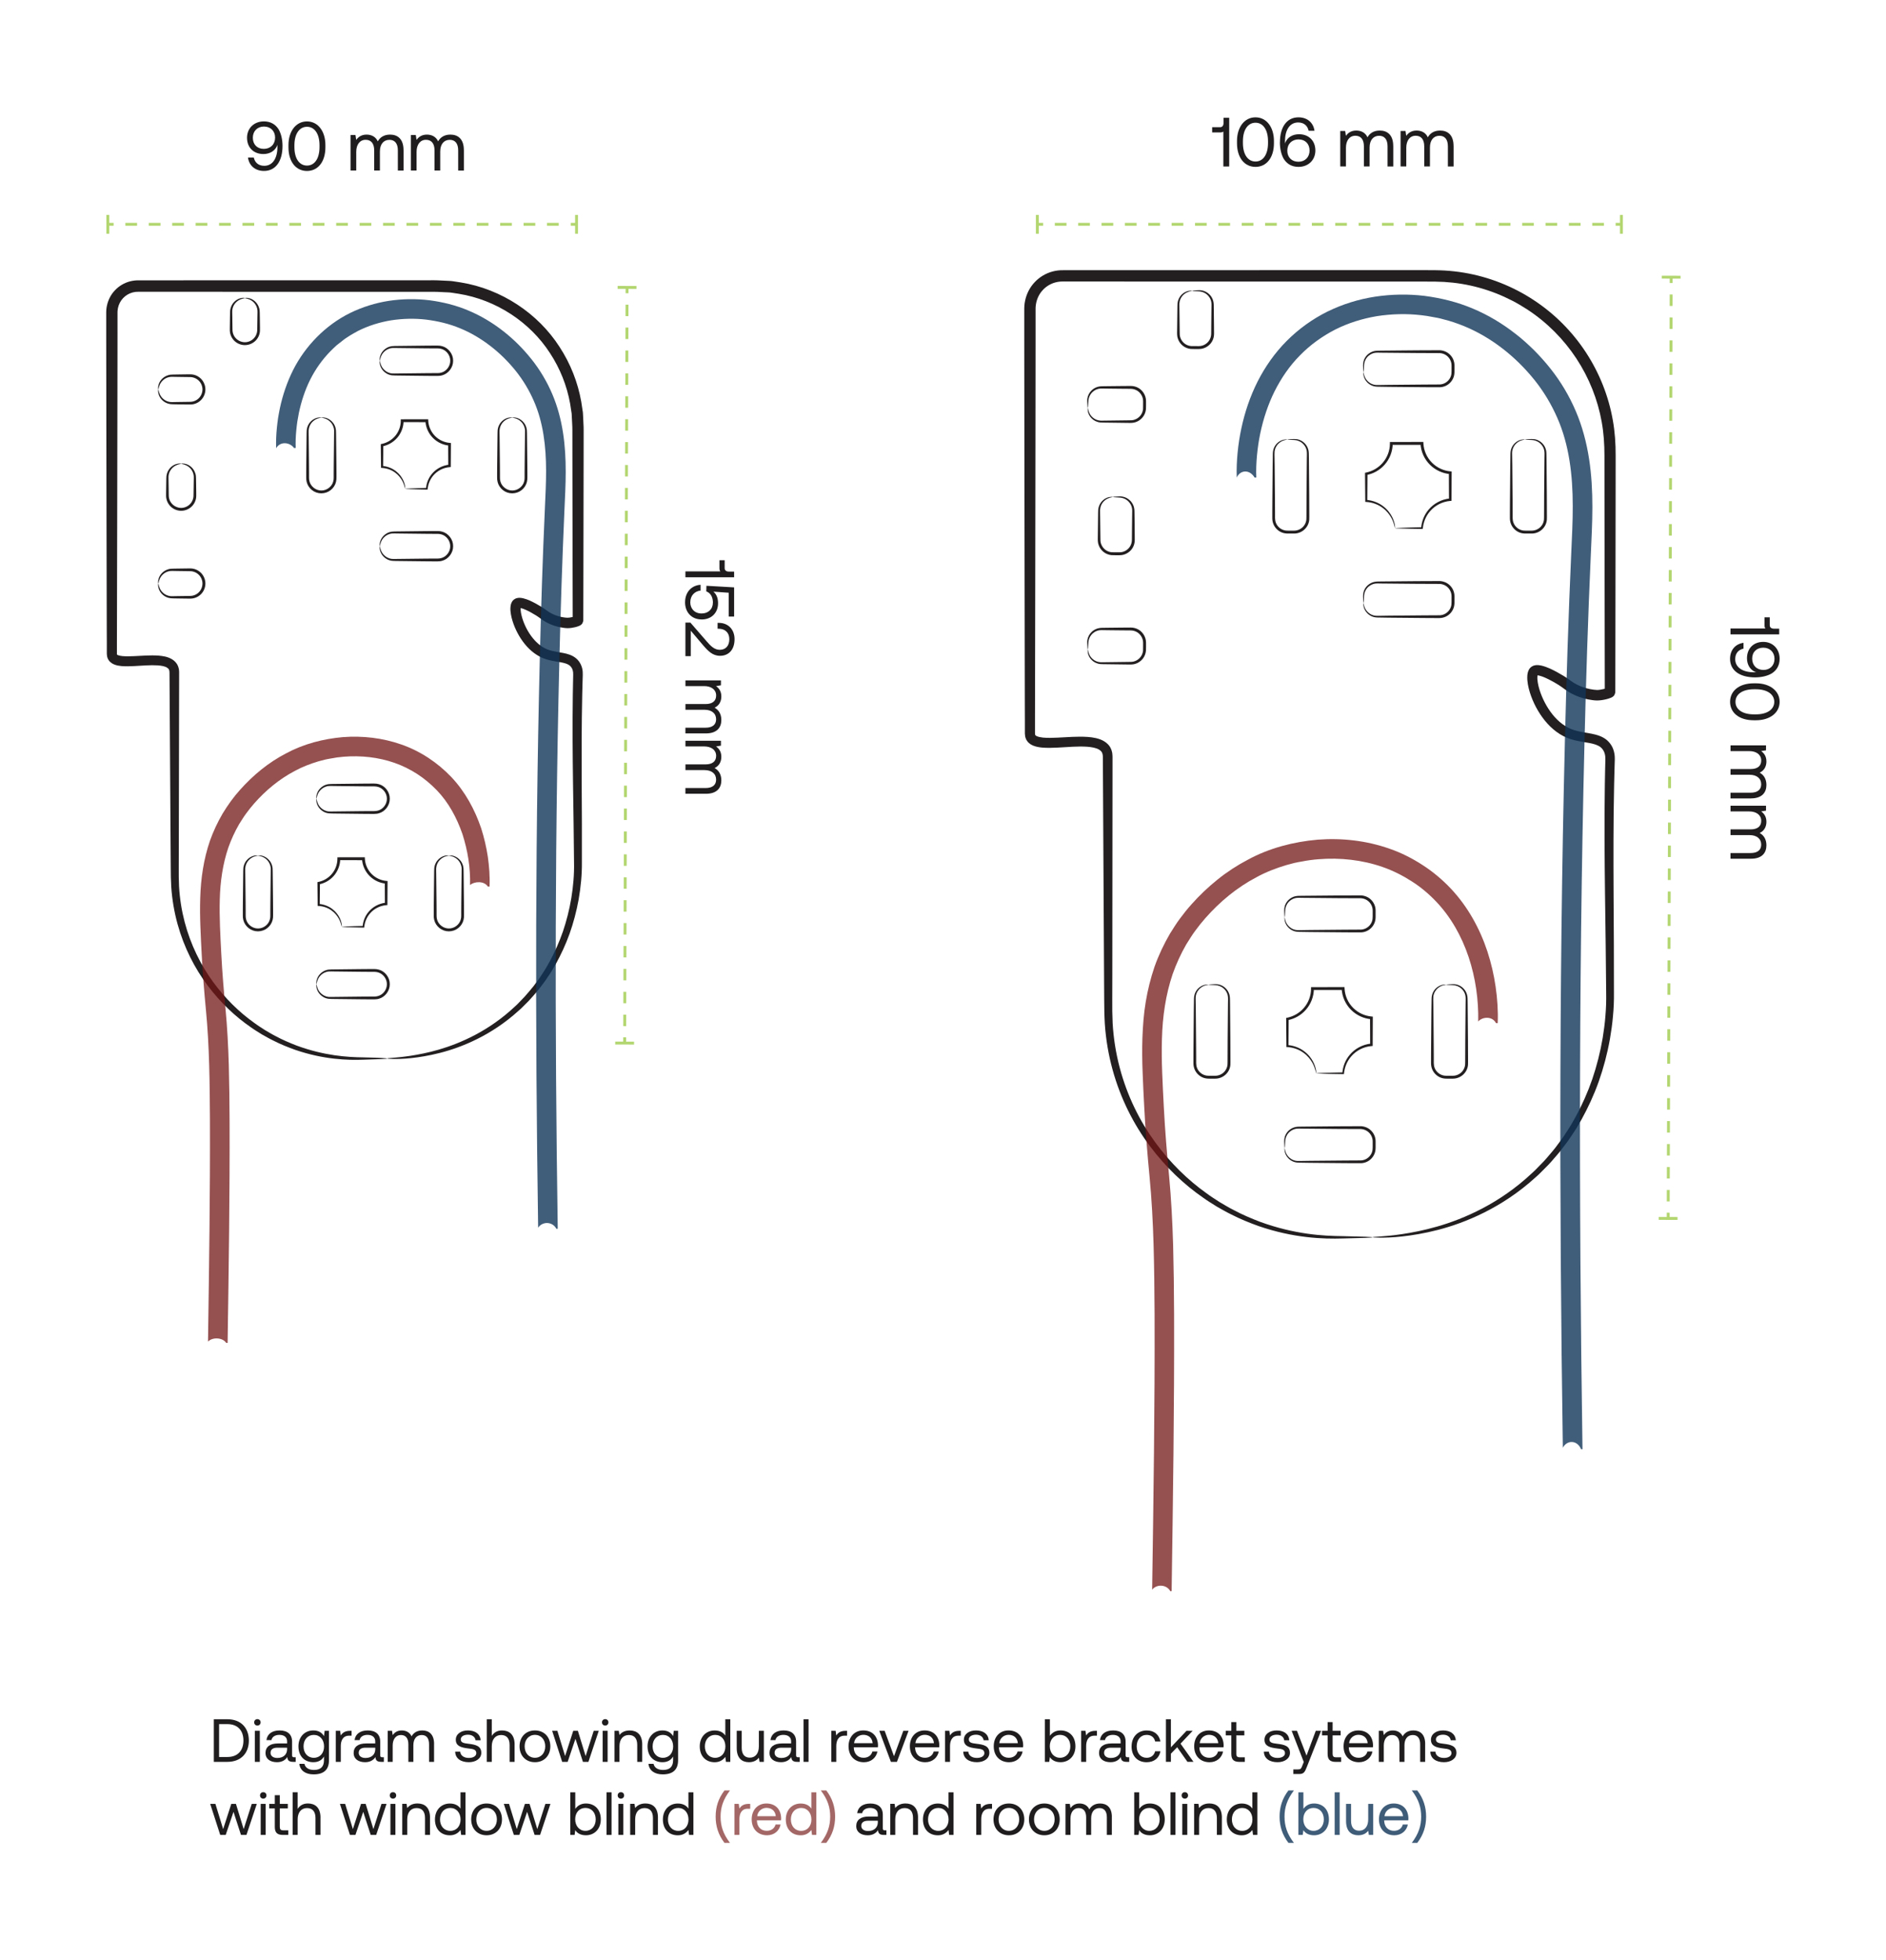 <?xml version="1.0" encoding="UTF-8"?>
<svg id="Layer_2" data-name="Layer 2" xmlns="http://www.w3.org/2000/svg" viewBox="0 0 650.54 676.1">
  <defs>
    <style>
      .cls-1 {
        stroke-dasharray: 0 0 3.96 3.96;
      }

      .cls-1, .cls-2, .cls-3, .cls-4, .cls-5 {
        fill: none;
        stroke: #b3d670;
        stroke-miterlimit: 10;
      }

      .cls-2 {
        stroke-dasharray: 0 0 4.03 4.03;
      }

      .cls-6, .cls-7 {
        fill: #103457;
      }

      .cls-6, .cls-7, .cls-8, .cls-9, .cls-10, .cls-11, .cls-12, .cls-13 {
        stroke-width: 0px;
      }

      .cls-7, .cls-14 {
        opacity: .8;
      }

      .cls-8, .cls-11 {
        fill: #721615;
      }

      .cls-9 {
        fill: #231f20;
      }

      .cls-10 {
        fill: #b3d670;
      }

      .cls-11 {
        opacity: .65;
      }

      .cls-15 {
        opacity: .75;
      }

      .cls-4 {
        stroke-dasharray: 0 0 4.04 4.04;
      }

      .cls-5 {
        stroke-dasharray: 0 0 3.95 3.95;
      }

      .cls-12 {
        fill: #201d1e;
      }

      .cls-13 {
        fill: #fff;
      }
    </style>
  </defs>
  <g id="Layer_1-2" data-name="Layer 1">
    <rect class="cls-13" width="650.54" height="676.1"/>
    <g>
      <path class="cls-9" d="M133.54,365.09c0-.18,2.85-.14,8.17-.94,5.27-.84,13.18-2.44,22.19-7.19,4.48-2.37,9.19-5.54,13.68-9.76.59-.5,1.12-1.06,1.66-1.63.55-.56,1.1-1.14,1.65-1.71,1.07-1.19,2.12-2.45,3.17-3.74.97-1.36,2.05-2.67,2.95-4.15.46-.73.96-1.45,1.4-2.21.43-.77.87-1.54,1.31-2.32,1.69-3.16,3.21-6.55,4.46-10.17,1.23-3.63,2.21-7.47,2.88-11.48.66-4.02,1.04-8.17.94-12.48-.05-4.36-.1-8.84-.15-13.43-.12-9.18-.3-18.8-.34-28.84-.02-5.02,0-10.14.07-15.36.02-1.31.05-2.62.07-3.93l.04-1.98.02-.99c0-.3,0-.56-.02-.81-.08-1.01-.49-1.83-1.14-2.38-.64-.55-1.71-.88-2.95-1.12-1.24-.24-2.63-.4-4.08-.76-1.44-.33-2.96-.94-4.26-1.76-2.64-1.65-4.64-4.02-6.17-6.59-.76-1.29-1.41-2.65-1.93-4.07-.51-1.43-.93-2.9-1.08-4.57-.03-.43-.05-.86,0-1.34.04-.47.11-1.02.46-1.7.09-.17.19-.34.37-.54.16-.19.34-.35.57-.48.47-.31.84-.37,1.23-.44.66-.06,1.2.01,1.64.11,1.77.42,3.07,1.12,4.42,1.83.67.37,1.29.72,1.96,1.13.67.41,1.32.88,1.88,1.29.57.41,1.06.73,1.63,1.02.56.29,1.16.54,1.77.75.61.21,1.24.38,1.88.5.32.06.64.11.97.15.31.04.71.08.88.07.49,0,1.16-.11,1.75-.25.29-.07.62-.17.76-.24l.04-.02s-.04.02-.06.03c-.06.05-.18.1-.36.35-.51.96-.26,1.19-.32.93v-.55c-.01-5.91-.03-11.91-.04-17.98-.02-12.14-.04-24.58-.07-37.29,0-3.18,0-6.37-.01-9.58.01-.82-.03-1.58-.07-2.35l-.12-2.32-.06-1.16-.18-1.15-.35-2.3c-1.1-6.12-3.45-12.08-6.93-17.38-6.88-10.67-18.56-18.4-31.49-20.48l-2.43-.37c-.81-.14-1.64-.11-2.45-.17l-2.46-.12c-.82-.04-1.71-.01-2.56-.02-3.44,0-6.88,0-10.34,0-6.92,0-13.88,0-20.89,0-14.01,0-27.85,0-41.5-.01-6.82,0-13.59,0-20.31-.01-1.68,0-3.36,0-5.03,0h-2.51c-.73-.01-1.33.07-1.97.23-1.26.33-2.42,1.02-3.31,1.96-.89.93-1.5,2.11-1.78,3.41-.07.32-.12.65-.14.97-.01.16-.02.31-.02.47v.62s0,2.47,0,2.47c0,1.64,0,3.28,0,4.92,0,3.27,0,6.53-.01,9.77,0,6.48-.02,12.91-.03,19.26-.02,12.71-.05,25.15-.07,37.29-.03,12.14-.06,23.98-.08,35.48,0,1.44,0,2.87-.01,4.3v2.14s0,1.07,0,1.07v.53c0,.14.02.11.01.18,0,.05.03.02.01.05,0,.01.03,0,.02.03.04.02.07.04.1.08.07.03.14.07.21.11.37.16.95.27,1.54.33,1.23.11,2.58.08,3.95.02,2.74-.11,5.54-.39,8.5-.19,1.48.15,3.05.3,4.68,1.27.79.48,1.6,1.25,1.99,2.23.13.23.18.47.25.71.06.24.14.49.15.71l.05.69c.02.24,0,.36,0,.54-.04,21.59-.07,41.7-.11,60.07,0,2.3-.01,4.56-.02,6.8-.02,2.26,0,4.43.1,6.56.24,4.27.91,8.4,1.94,12.32,2.06,7.84,5.54,14.81,9.76,20.6,4.22,5.79,9.08,10.49,14.09,14.07,1.23.93,2.51,1.72,3.74,2.53,1.28.73,2.49,1.5,3.75,2.13,2.47,1.34,4.95,2.37,7.31,3.29,9.56,3.52,17.59,4,22.96,4.06,2.7.06,4.77.13,6.15.2,1.39.07,2.1.14,2.1.2,0,.07-.71.14-2.1.2-1.39.07-3.45.13-6.15.2-5.38.2-13.61-.02-23.48-3.4-2.44-.88-5.01-1.89-7.58-3.21-1.31-.62-2.58-1.38-3.91-2.11-1.28-.81-2.62-1.6-3.9-2.53-5.22-3.59-10.33-8.37-14.79-14.3-4.46-5.93-8.17-13.12-10.41-21.26-1.12-4.07-1.87-8.37-2.17-12.82-.13-2.23-.17-4.49-.17-6.71-.02-2.24-.03-4.51-.05-6.8-.12-18.36-.24-38.48-.38-60.07,0-.15,0-.37-.01-.47l-.03-.32c0-.12-.04-.19-.06-.28-.03-.08-.03-.18-.08-.24-.11-.3-.34-.51-.7-.73-.71-.46-1.95-.67-3.18-.76-2.52-.17-5.26.1-8.09.24-1.42.07-2.87.13-4.45,0-.8-.09-1.63-.2-2.57-.59-.24-.12-.49-.25-.72-.38-.25-.18-.49-.38-.72-.59-.21-.26-.44-.53-.59-.83-.13-.31-.28-.64-.33-.95-.04-.28-.08-.66-.09-.88v-.53s0-1.07,0-1.07v-2.14c0-1.43-.01-2.86-.02-4.3-.03-11.5-.06-23.34-.08-35.48-.02-12.14-.04-24.58-.07-37.29,0-6.35-.02-12.78-.03-19.26,0-3.24,0-6.5-.01-9.77,0-1.64,0-3.28,0-4.92v-2.47s0-.62,0-.62c0-.26.01-.52.03-.77.04-.5.11-.99.22-1.48.41-1.94,1.35-3.82,2.76-5.29,1.38-1.47,3.19-2.55,5.15-3.07.97-.26,2.04-.38,2.98-.37h2.51c1.67,0,3.35,0,5.03,0,6.72,0,13.49,0,20.31-.01,13.65,0,27.49,0,41.5-.01,7.01,0,13.97,0,20.89,0,3.46,0,6.91,0,10.34,0,.87,0,1.7-.02,2.59.02l2.67.13c.89.07,1.78.04,2.66.19l2.63.4c14.04,2.27,26.68,10.68,34.11,22.26,3.76,5.75,6.3,12.22,7.47,18.85l.38,2.5.19,1.25.07,1.26.12,2.51c.04.84.09,1.67.07,2.46,0,3.21,0,6.4-.01,9.58-.02,12.71-.05,25.15-.07,37.29-.01,6.07-.03,12.06-.04,17.98v.55c-.05-.16.18.16-.38,1.2-.25.32-.43.43-.57.53-.1.06-.2.12-.3.17l-.21.1c-.53.22-.92.32-1.35.43-.84.19-1.63.34-2.62.34-.57-.01-.9-.06-1.32-.11-.4-.05-.8-.12-1.2-.2-.8-.16-1.58-.37-2.35-.64-.77-.27-1.51-.58-2.24-.97-.73-.37-1.45-.86-2.05-1.3-.61-.44-1.13-.82-1.69-1.17-.56-.34-1.19-.72-1.78-1.04-1.18-.65-2.46-1.26-3.47-1.5-.25-.07-.43-.06-.48-.07.01-.08-.02-.32-.09-.47-.04-.1-.07-.17-.07-.18,0-.03-.02-.07-.04-.1-.01-.02-.07-.1-.06-.07.04.05.08.09.12.13.05.04.08.05.15.1.08.06.15.11.24.15.07.04.19.08.22.09v.03s-.02.02-.02.07c-.02.07-.03.16-.04.28-.02.22-.02.5,0,.78.09,1.16.43,2.44.86,3.65.44,1.22.99,2.4,1.64,3.52,1.3,2.22,2.99,4.19,5.01,5.47,1.99,1.33,4.36,1.6,7.19,2.11,1.38.28,3.02.67,4.44,1.86,1.41,1.19,2.16,2.98,2.26,4.62.03.41.03.81.02,1.17l-.03.99-.06,1.97c-.03,1.31-.07,2.61-.1,3.91-.11,5.2-.17,10.3-.19,15.3-.04,10.01.04,19.63.08,28.81,0,4.59,0,9.08,0,13.45.05,4.43-.4,8.78-1.12,12.92-.75,4.14-1.81,8.1-3.13,11.83-1.34,3.73-2.97,7.22-4.76,10.46-.47.8-.93,1.59-1.39,2.38-.47.78-1,1.52-1.49,2.26-.95,1.52-2.09,2.86-3.12,4.25-1.1,1.32-2.21,2.6-3.33,3.81-.58.59-1.16,1.16-1.74,1.74-.57.58-1.13,1.15-1.75,1.65-4.7,4.27-9.61,7.43-14.26,9.75-4.65,2.32-9.04,3.83-12.9,4.81-3.86.99-7.2,1.5-9.91,1.79-2.7.29-4.78.32-6.17.3-1.39-.02-2.1-.11-2.1-.17"/>
      <g>
        <path class="cls-9" d="M131.02,124.43c.11-.02.01.89.75,2.18.38.62,1,1.31,1.92,1.77.46.23.99.39,1.56.44.55.04,1.24,0,1.91,0,2.74-.03,5.99-.07,9.6-.11.9,0,1.83-.01,2.77-.02.47,0,.95,0,1.43,0,.45-.01.88-.05,1.3-.18,1.71-.47,3.06-2.19,3.04-4.08.02-1.89-1.33-3.6-3.04-4.08-.43-.13-.85-.17-1.3-.18-.48,0-.96,0-1.43,0-.95,0-1.87-.01-2.77-.02-3.61-.04-6.86-.08-9.6-.11-.67,0-1.36-.05-1.91,0-.57.05-1.1.21-1.56.44-.92.46-1.54,1.15-1.92,1.77-.74,1.29-.64,2.2-.75,2.18-.03,0-.07-.21-.06-.62.01-.41.12-1.03.47-1.75.36-.71.99-1.51,2-2.08.5-.28,1.09-.49,1.75-.58.67-.08,1.29-.05,1.98-.07,2.74-.03,5.99-.07,9.6-.11.9,0,1.83-.01,2.77-.02.47,0,.95,0,1.43,0,.51,0,1.06.05,1.58.21,2.11.57,3.79,2.68,3.76,5.02.02,2.33-1.65,4.45-3.76,5.02-.52.16-1.07.2-1.58.21-.48,0-.96,0-1.43,0-.95,0-1.87-.01-2.77-.02-3.61-.04-6.86-.08-9.6-.11-.69-.02-1.31,0-1.98-.07-.65-.09-1.25-.29-1.75-.58-1.01-.56-1.64-1.37-2-2.08-.35-.72-.46-1.33-.47-1.75-.01-.41.03-.62.06-.62"/>
        <path class="cls-9" d="M131.02,188.4c.11-.02.01.89.75,2.18.38.62,1,1.31,1.92,1.77.46.23.99.39,1.56.44.55.04,1.24,0,1.91,0,2.74-.03,5.99-.07,9.6-.11.9,0,1.83-.01,2.77-.02.47,0,.95,0,1.43,0,.45-.01.88-.05,1.3-.18,1.71-.47,3.06-2.19,3.04-4.08.02-1.89-1.33-3.6-3.04-4.08-.43-.13-.85-.17-1.3-.18-.48,0-.96,0-1.43,0-.95,0-1.87-.01-2.77-.02-3.61-.04-6.86-.08-9.6-.11-.67,0-1.36-.05-1.91,0-.57.05-1.1.21-1.56.44-.92.46-1.54,1.15-1.92,1.77-.74,1.29-.64,2.2-.75,2.18-.03,0-.07-.21-.06-.62.01-.41.12-1.03.47-1.75.36-.71.99-1.51,2-2.08.5-.28,1.09-.49,1.75-.58.67-.08,1.29-.05,1.98-.07,2.74-.03,5.99-.07,9.6-.11.9,0,1.83-.01,2.77-.02.47,0,.95,0,1.43,0,.51,0,1.06.05,1.58.21,2.11.57,3.79,2.68,3.76,5.02.02,2.33-1.65,4.45-3.76,5.02-.52.16-1.07.2-1.58.21-.48,0-.96,0-1.43,0-.95,0-1.87-.01-2.77-.02-3.61-.04-6.86-.08-9.6-.11-.69-.02-1.31,0-1.98-.07-.65-.09-1.25-.29-1.75-.58-1.01-.56-1.64-1.37-2-2.08-.35-.72-.46-1.33-.47-1.75-.01-.41.03-.62.06-.62"/>
        <path class="cls-9" d="M176.71,144.03c.02.12-.93,0-2.24.79-.64.4-1.34,1.05-1.77,2.01-.22.48-.36,1.03-.4,1.62-.02.59.01,1.29.02,1.98.03,2.81.07,6.16.11,9.87,0,.93.01,1.88.02,2.85,0,.49,0,.98,0,1.47,0,.51.02.92.14,1.37.42,1.78,2.17,3.21,4.11,3.19,1.94.02,3.7-1.41,4.11-3.19.12-.45.15-.86.14-1.37,0-.5,0-.99,0-1.47,0-.97.01-1.93.02-2.85.04-3.71.08-7.06.11-9.87,0-.69.04-1.4.02-1.98-.03-.59-.18-1.14-.4-1.62-.43-.97-1.14-1.61-1.77-2.01-1.31-.78-2.26-.67-2.24-.79,0-.03.22-.07.64-.05.42.02,1.06.12,1.79.5.72.38,1.54,1.04,2.08,2.1.27.52.47,1.14.53,1.81.05.68.03,1.31.05,2.03.03,2.81.07,6.16.11,9.87,0,.93.01,1.88.02,2.85,0,.49,0,.98,0,1.47.01.48-.02,1.08-.16,1.61-.26,1.09-.91,2.09-1.81,2.81-.9.73-2.07,1.13-3.25,1.14-1.18,0-2.35-.41-3.25-1.14-.9-.72-1.55-1.72-1.81-2.81-.14-.53-.17-1.13-.16-1.61,0-.5,0-.99,0-1.47,0-.97.01-1.93.02-2.85.04-3.71.08-7.06.11-9.87.02-.71,0-1.35.05-2.03.06-.67.26-1.29.53-1.81.54-1.06,1.36-1.73,2.08-2.1.73-.38,1.37-.48,1.79-.5.42-.02.64.03.64.05"/>
        <path class="cls-9" d="M110.86,144.03c.02.12-.92,0-2.24.79-.64.4-1.34,1.05-1.77,2.01-.22.48-.36,1.03-.4,1.62-.02.59.01,1.29.02,1.98.03,2.81.07,6.16.11,9.87,0,.93.01,1.88.02,2.85,0,.49,0,.98,0,1.47,0,.51.02.92.14,1.37.42,1.78,2.17,3.21,4.11,3.19,1.94.02,3.7-1.41,4.11-3.19.12-.45.15-.86.14-1.37,0-.5,0-.99,0-1.47,0-.97.01-1.93.02-2.85.04-3.71.08-7.06.11-9.87,0-.69.04-1.4.02-1.98-.03-.59-.18-1.14-.4-1.62-.43-.97-1.14-1.61-1.77-2.01-1.31-.78-2.26-.67-2.24-.79,0-.03.22-.07.64-.05.42.02,1.06.12,1.79.5.72.38,1.54,1.04,2.08,2.1.27.52.47,1.14.53,1.81.05.68.03,1.31.05,2.03.03,2.81.07,6.16.11,9.87,0,.93.01,1.88.02,2.85,0,.49,0,.98,0,1.47.01.48-.02,1.08-.16,1.61-.26,1.09-.91,2.09-1.81,2.81-.9.73-2.07,1.13-3.25,1.14-1.18,0-2.35-.41-3.25-1.14-.9-.72-1.55-1.72-1.81-2.81-.14-.53-.17-1.13-.16-1.61,0-.5,0-.99,0-1.47,0-.97.01-1.93.02-2.85.04-3.71.08-7.06.11-9.87.02-.71,0-1.35.05-2.03.06-.67.26-1.29.53-1.81.54-1.06,1.36-1.73,2.08-2.1.73-.38,1.37-.48,1.79-.5.42-.02.64.03.64.05"/>
        <g>
          <path class="cls-13" d="M139.78,168.6c2.92,0,4.37-.02,6.95-.02.16,0,.33,0,.51,0,.32-4.19,3.65-7.53,7.83-7.88v-7.47c-4.26-.36-7.63-3.82-7.84-8.12h-8.5c0,4.18-2.99,7.66-6.94,8.42v7.51c4.16.25,7.52,3.46,7.99,7.56Z"/>
          <path class="cls-9" d="M139.78,168.6s-.1-.23-.24-.8c-.16-.51-.39-1.28-.89-2.15-.51-.86-1.27-1.87-2.43-2.69-1.14-.84-2.69-1.46-4.46-1.56l-.33-.02v-.34c-.03-2.26-.05-4.78-.08-7.51v-.35s.35-.07.35-.07c1.68-.34,3.34-1.26,4.56-2.68,1.23-1.41,1.99-3.32,1.98-5.32v-.49s.49,0,.49,0c2.67,0,5.43,0,8.27-.01h.7l.02.48c.09,2.03.99,3.95,2.36,5.32,1.37,1.38,3.2,2.19,5.02,2.35l.44.04v.43c-.02,2.63-.03,5.13-.05,7.47v.4s-.4.03-.4.03c-2.26.18-4.23,1.29-5.51,2.74-1.3,1.45-1.91,3.2-2.06,4.73l-.03.27h-.26c-2.39-.04-4.3-.1-5.57-.14-1.27-.05-1.93-.09-1.89-.13.04-.04.76-.08,2.05-.14,1.29-.06,3.1-.13,5.41-.17l-.29.27c.11-1.65.71-3.56,2.09-5.17,1.35-1.61,3.49-2.89,6-3.12l-.4.43c-.01-2.35-.03-4.85-.04-7.47l.43.47c-2.04-.16-4.09-1.06-5.63-2.6-1.55-1.52-2.56-3.69-2.66-5.97l.5.48h-.23c-2.84,0-5.6,0-8.27-.01l.49-.49c0,2.24-.87,4.38-2.25,5.94-1.38,1.57-3.23,2.56-5.1,2.91l.35-.42c-.03,2.73-.05,5.25-.07,7.51l-.34-.36c1.92.16,3.57.89,4.75,1.82,1.21.92,1.96,2.02,2.44,2.96.47.95.65,1.76.75,2.3.05.51.05.81.04.84"/>
        </g>
      </g>
      <g>
        <path class="cls-9" d="M109.17,275.5c.11-.02.02.89.75,2.18.38.62,1,1.31,1.92,1.77.46.23.99.39,1.56.44.55.04,1.24,0,1.91,0,2.74-.03,5.99-.07,9.6-.11.9,0,1.83-.01,2.77-.02.47,0,.95,0,1.43,0,.45-.01.88-.05,1.3-.18,1.71-.47,3.06-2.19,3.04-4.08.02-1.89-1.33-3.6-3.04-4.08-.43-.13-.85-.17-1.3-.18-.48,0-.96,0-1.43,0-.95,0-1.87-.01-2.77-.02-3.61-.04-6.86-.08-9.6-.11-.67,0-1.36-.05-1.91,0-.57.05-1.1.21-1.56.44-.92.46-1.54,1.15-1.92,1.77-.74,1.29-.64,2.2-.75,2.18-.03,0-.07-.21-.06-.62.01-.41.12-1.03.47-1.75.36-.71.99-1.51,2-2.08.5-.28,1.09-.49,1.75-.58.67-.08,1.29-.05,1.98-.07,2.74-.03,5.99-.07,9.6-.11.9,0,1.83-.01,2.77-.02.47,0,.95,0,1.43,0,.51,0,1.06.05,1.58.21,2.11.57,3.79,2.68,3.76,5.02.02,2.33-1.65,4.45-3.76,5.02-.52.16-1.07.2-1.58.21-.48,0-.96,0-1.43,0-.95,0-1.87-.01-2.77-.02-3.61-.04-6.86-.08-9.6-.11-.69-.02-1.31,0-1.98-.07-.65-.09-1.25-.29-1.75-.58-1.01-.56-1.64-1.37-2-2.08-.35-.72-.46-1.33-.47-1.75-.01-.41.03-.63.06-.62"/>
        <path class="cls-9" d="M109.17,339.47c.11-.02.02.89.75,2.18.38.62,1,1.31,1.92,1.77.46.23.99.39,1.56.44.55.04,1.24,0,1.91,0,2.74-.03,5.99-.07,9.6-.11.9,0,1.83-.01,2.77-.02.47,0,.95,0,1.43,0,.45-.01.88-.05,1.3-.18,1.71-.47,3.06-2.19,3.04-4.08.02-1.89-1.33-3.6-3.04-4.08-.43-.13-.85-.17-1.3-.18-.48,0-.96,0-1.43,0-.95,0-1.87-.01-2.77-.02-3.61-.04-6.86-.08-9.6-.11-.67,0-1.36-.05-1.91,0-.57.05-1.1.21-1.56.44-.92.46-1.54,1.15-1.92,1.77-.74,1.29-.64,2.2-.75,2.18-.03,0-.07-.21-.06-.62.01-.41.12-1.03.47-1.75.36-.71.99-1.51,2-2.08.5-.28,1.09-.49,1.75-.58.67-.08,1.29-.05,1.98-.07,2.74-.03,5.99-.07,9.6-.11.9,0,1.83-.01,2.77-.02.47,0,.95,0,1.43,0,.51,0,1.06.05,1.58.21,2.11.57,3.79,2.68,3.76,5.02.02,2.33-1.65,4.45-3.76,5.02-.52.16-1.07.2-1.58.21-.48,0-.96,0-1.43,0-.95,0-1.87-.01-2.77-.02-3.61-.04-6.86-.08-9.6-.11-.69-.02-1.31,0-1.98-.07-.65-.09-1.25-.29-1.75-.58-1.01-.56-1.64-1.37-2-2.08-.35-.72-.46-1.33-.47-1.75-.01-.41.03-.62.06-.62"/>
        <path class="cls-9" d="M154.85,295.1c.02.12-.93,0-2.24.79-.64.4-1.34,1.05-1.77,2.01-.22.48-.36,1.03-.4,1.62-.02.59.01,1.29.02,1.98.03,2.81.07,6.16.11,9.87,0,.93.01,1.88.02,2.85,0,.49,0,.98,0,1.47,0,.51.02.92.14,1.37.42,1.78,2.17,3.21,4.11,3.19,1.94.02,3.7-1.41,4.11-3.19.12-.45.15-.86.14-1.37,0-.5,0-.99,0-1.47,0-.97.01-1.92.02-2.85.04-3.71.08-7.06.11-9.87,0-.69.04-1.4.02-1.98-.03-.59-.18-1.14-.4-1.62-.43-.97-1.14-1.61-1.77-2.01-1.31-.78-2.26-.67-2.24-.79,0-.03.22-.07.64-.05.42.02,1.06.12,1.79.5.72.38,1.54,1.04,2.08,2.1.27.52.47,1.14.53,1.81.05.68.03,1.31.05,2.03.03,2.81.07,6.16.11,9.87,0,.93.01,1.88.02,2.85,0,.49,0,.98,0,1.47.01.48-.02,1.08-.16,1.61-.26,1.09-.91,2.09-1.81,2.81-.9.73-2.07,1.13-3.25,1.14-1.18,0-2.35-.41-3.25-1.14-.9-.72-1.55-1.72-1.81-2.81-.14-.53-.17-1.13-.16-1.61,0-.5,0-.99,0-1.47,0-.97.01-1.93.02-2.85.04-3.71.08-7.06.11-9.87.02-.71,0-1.35.05-2.03.06-.67.26-1.29.53-1.81.54-1.06,1.36-1.73,2.08-2.1.73-.38,1.37-.48,1.79-.5.42-.02.64.03.64.05"/>
        <path class="cls-9" d="M89,295.1c.02.12-.93,0-2.24.79-.64.4-1.34,1.05-1.77,2.01-.22.48-.36,1.03-.4,1.62-.02.59.01,1.29.02,1.98.03,2.81.07,6.16.11,9.87,0,.93.01,1.88.02,2.85,0,.49,0,.98,0,1.47,0,.51.02.92.14,1.37.42,1.78,2.17,3.21,4.11,3.19,1.94.02,3.7-1.41,4.11-3.19.12-.45.15-.86.14-1.37,0-.5,0-.99,0-1.47,0-.97.01-1.92.02-2.85.04-3.71.08-7.06.11-9.87,0-.69.04-1.4.02-1.98-.03-.59-.18-1.14-.4-1.62-.43-.97-1.14-1.61-1.77-2.01-1.31-.78-2.26-.67-2.24-.79,0-.03.22-.07.64-.05.42.02,1.06.12,1.79.5.72.38,1.54,1.04,2.08,2.1.27.52.47,1.14.53,1.81.05.68.03,1.31.05,2.03.03,2.81.07,6.16.11,9.87,0,.93.01,1.88.02,2.85,0,.49,0,.98,0,1.47.01.48-.02,1.08-.16,1.61-.26,1.09-.91,2.09-1.81,2.81-.9.73-2.07,1.13-3.25,1.14-1.18,0-2.35-.41-3.25-1.14-.9-.72-1.55-1.72-1.81-2.81-.14-.53-.17-1.13-.16-1.61,0-.5,0-.99,0-1.47,0-.97.01-1.93.02-2.85.04-3.71.08-7.06.11-9.87.02-.71,0-1.35.05-2.03.06-.67.26-1.29.53-1.81.54-1.06,1.36-1.73,2.08-2.1.73-.38,1.37-.48,1.79-.5.42-.02.64.03.64.05"/>
        <g>
          <path class="cls-13" d="M117.92,319.68c2.92,0,4.37-.02,6.95-.02.16,0,.33,0,.51,0,.32-4.19,3.65-7.53,7.83-7.88v-7.47c-4.26-.36-7.63-3.82-7.84-8.12h-8.5c0,4.18-2.99,7.66-6.94,8.42v7.51c4.16.25,7.52,3.46,7.99,7.56Z"/>
          <path class="cls-9" d="M117.92,319.68s-.1-.23-.24-.8c-.16-.51-.39-1.28-.89-2.15-.51-.86-1.27-1.87-2.43-2.69-1.14-.84-2.69-1.46-4.46-1.56l-.33-.02v-.34c-.03-2.26-.05-4.78-.08-7.51v-.35s.35-.07.35-.07c1.68-.34,3.34-1.26,4.56-2.68,1.23-1.41,1.99-3.32,1.98-5.32v-.49s.49,0,.49,0c2.67,0,5.43,0,8.27-.01h.7l.02.48c.09,2.03.99,3.95,2.36,5.32,1.37,1.38,3.2,2.19,5.02,2.35l.44.04v.43c-.02,2.63-.03,5.13-.05,7.47v.4s-.4.03-.4.03c-2.26.18-4.23,1.29-5.51,2.74-1.3,1.45-1.91,3.2-2.06,4.73l-.03.27h-.26c-2.39-.04-4.3-.09-5.57-.14-1.27-.05-1.93-.09-1.89-.13.04-.04.76-.08,2.05-.14,1.29-.06,3.1-.13,5.41-.17l-.29.27c.11-1.65.71-3.56,2.09-5.17,1.35-1.61,3.49-2.89,6-3.12l-.4.43c-.01-2.35-.03-4.85-.04-7.47l.43.47c-2.04-.16-4.09-1.06-5.63-2.6-1.55-1.52-2.56-3.69-2.66-5.97l.5.48h-.23c-2.84,0-5.6,0-8.27-.01l.49-.49c0,2.24-.87,4.38-2.25,5.94-1.38,1.57-3.23,2.56-5.1,2.91l.35-.42c-.03,2.73-.05,5.25-.07,7.51l-.34-.36c1.92.16,3.57.89,4.75,1.82,1.21.92,1.96,2.02,2.44,2.96.47.95.65,1.76.75,2.3.05.51.05.81.04.84"/>
        </g>
      </g>
      <g>
        <rect class="cls-13" x="54.61" y="129.6" width="15.73" height="9.48" rx="4.74" ry="4.74"/>
        <path class="cls-9" d="M54.61,134.34c.1,0,.06.61.48,1.56.38.92,1.36,2.24,3.12,2.67.44.12.87.14,1.39.12.52,0,1.07-.02,1.63-.03,1.13-.01,2.33-.03,3.59-.05.66,0,1.24,0,1.81-.15.58-.15,1.13-.42,1.61-.81.97-.77,1.59-2.01,1.6-3.32,0-1.31-.63-2.56-1.6-3.32-.48-.39-1.04-.66-1.61-.81-.57-.16-1.16-.14-1.81-.15-1.26-.02-2.47-.03-3.59-.05-.56-.01-1.1-.02-1.63-.03-.52-.01-.96,0-1.39.12-1.76.43-2.74,1.75-3.12,2.67-.41.95-.38,1.57-.48,1.56-.04,0-.21-.62.11-1.69.3-1.04,1.28-2.61,3.3-3.22.48-.16,1.05-.21,1.58-.21.52,0,1.07-.02,1.63-.03,1.13-.01,2.33-.03,3.59-.05.61,0,1.33-.04,2.05.14.71.17,1.4.5,1.99.97,1.2.93,1.99,2.47,1.99,4.09,0,1.62-.78,3.16-1.99,4.09-.6.47-1.28.8-1.99.97-.72.18-1.44.15-2.05.14-1.26-.02-2.47-.03-3.59-.05-.56-.01-1.1-.02-1.63-.03-.52,0-1.1-.06-1.58-.21-2.02-.61-3-2.18-3.3-3.22-.32-1.08-.15-1.7-.11-1.69"/>
      </g>
      <g>
        <rect class="cls-13" x="54.61" y="196.55" width="15.73" height="9.48" rx="4.74" ry="4.74"/>
        <path class="cls-9" d="M54.61,201.29c.1,0,.06.61.48,1.56.38.92,1.36,2.24,3.12,2.67.44.12.87.14,1.39.12.52,0,1.07-.02,1.63-.03,1.13-.01,2.33-.03,3.59-.05.66,0,1.24,0,1.81-.15.58-.15,1.13-.42,1.61-.81.97-.77,1.59-2.01,1.6-3.32,0-1.31-.63-2.56-1.6-3.32-.48-.39-1.04-.66-1.61-.81-.57-.16-1.16-.14-1.81-.15-1.26-.02-2.47-.03-3.59-.05-.56-.01-1.1-.02-1.63-.03-.52-.01-.96,0-1.39.12-1.76.43-2.74,1.75-3.12,2.67-.41.95-.38,1.57-.48,1.56-.04,0-.21-.62.11-1.69.3-1.04,1.28-2.61,3.3-3.22.48-.16,1.05-.21,1.58-.21.52,0,1.07-.02,1.63-.03,1.13-.01,2.33-.03,3.59-.05.61,0,1.33-.04,2.05.14.71.17,1.4.5,1.99.97,1.2.93,1.99,2.47,1.99,4.09,0,1.62-.78,3.16-1.99,4.09-.6.47-1.28.8-1.99.97-.72.18-1.44.15-2.05.14-1.26-.02-2.47-.03-3.59-.05-.56-.01-1.1-.02-1.63-.03-.52,0-1.1-.06-1.58-.21-2.02-.61-3-2.18-3.3-3.22-.32-1.08-.15-1.7-.11-1.69"/>
      </g>
      <g>
        <rect class="cls-13" x="57.73" y="159.95" width="9.48" height="15.73" rx="4.74" ry="4.74"/>
        <path class="cls-9" d="M62.47,159.95c0,.1-.61.06-1.56.48-.92.38-2.24,1.36-2.67,3.12-.12.44-.14.88-.12,1.39,0,.52.02,1.07.03,1.63.01,1.13.03,2.33.05,3.59,0,.66,0,1.24.15,1.81.15.58.42,1.13.81,1.61.77.97,2.01,1.59,3.32,1.6,1.31,0,2.56-.63,3.32-1.6.39-.48.66-1.04.81-1.61.16-.57.14-1.16.15-1.81.02-1.26.03-2.47.05-3.59,0-.56.02-1.1.03-1.63.01-.52,0-.96-.12-1.39-.43-1.76-1.75-2.74-2.67-3.12-.95-.41-1.57-.38-1.56-.48,0-.04.62-.21,1.69.11,1.04.3,2.61,1.28,3.22,3.3.16.48.21,1.05.21,1.58,0,.52.02,1.07.03,1.63.01,1.13.03,2.33.05,3.59,0,.61.04,1.33-.14,2.04-.17.71-.5,1.4-.97,1.99-.93,1.2-2.47,1.99-4.09,1.99-1.62,0-3.16-.78-4.09-1.99-.47-.6-.8-1.28-.97-1.99-.18-.72-.15-1.44-.14-2.04.02-1.26.03-2.47.05-3.59.01-.56.02-1.1.03-1.63,0-.52.06-1.1.21-1.58.61-2.02,2.18-3,3.22-3.3,1.08-.32,1.7-.15,1.69-.11"/>
      </g>
      <g>
        <rect class="cls-13" x="79.71" y="102.81" width="9.48" height="15.73" rx="4.74" ry="4.74"/>
        <path class="cls-9" d="M84.45,102.81c0,.1-.61.06-1.56.48-.92.38-2.24,1.36-2.67,3.12-.12.44-.14.88-.12,1.39,0,.52.02,1.07.03,1.63.01,1.13.03,2.33.05,3.59,0,.66,0,1.24.15,1.81.15.58.42,1.13.81,1.61.77.97,2.01,1.59,3.32,1.6,1.31,0,2.56-.63,3.32-1.6.39-.48.66-1.04.81-1.61.16-.57.14-1.16.15-1.81.02-1.26.03-2.47.05-3.59.01-.56.02-1.1.03-1.63.01-.52,0-.96-.12-1.39-.43-1.76-1.75-2.74-2.67-3.12-.95-.41-1.57-.38-1.56-.48,0-.04.62-.21,1.69.11,1.04.3,2.61,1.28,3.22,3.3.16.48.21,1.05.21,1.58,0,.52.02,1.07.03,1.63.01,1.13.03,2.33.05,3.59,0,.61.04,1.33-.14,2.04-.17.71-.5,1.4-.97,1.99-.93,1.2-2.47,1.99-4.09,1.99-1.62,0-3.16-.78-4.09-1.99-.47-.6-.8-1.28-.97-1.99-.18-.72-.15-1.44-.14-2.05.02-1.26.03-2.47.05-3.59.01-.56.02-1.1.03-1.63,0-.52.06-1.1.21-1.58.61-2.02,2.18-3,3.22-3.3,1.08-.32,1.7-.15,1.69-.11"/>
      </g>
      <g class="cls-14">
        <path class="cls-6" d="M191.91,423.82h.47c-1.04-69.6-1.06-139.22.9-208.76.25-8.69.53-17.38.87-26.07l.54-13.02c.19-4.33.44-8.72.44-13.2,0-4.47-.22-9.01-.93-13.54-.7-4.53-1.89-9.05-3.72-13.34-1.83-4.28-4.24-8.34-7.13-11.96-2.88-3.62-6.15-6.9-9.81-9.75-3.65-2.85-7.67-5.27-11.98-7.07-4.29-1.83-8.91-2.95-13.49-3.55-4.61-.55-9.3-.49-13.93.21-4.62.71-9.17,2.12-13.4,4.2-8.46,4.18-15.42,11.32-19.64,19.67-2.09,4.19-3.58,8.61-4.55,13.12-.25,1.13-.42,2.27-.63,3.4-.14,1.14-.33,2.28-.42,3.43-.23,2.31-.33,4.56-.25,7,1.45-2.5,4.77-2.05,6.17-.06l.58-.03c-.09-1.86,0-4,.19-6.01.07-1.02.24-2.03.36-3.05.17-1.01.35-2.02.54-3.02.85-4,2.12-7.9,3.92-11.5,1.81-3.6,4.14-6.88,6.92-9.73.72-.68,1.39-1.42,2.15-2.06l2.35-1.85c.38-.32.79-.6,1.22-.86l1.25-.81c.84-.53,1.74-.97,2.6-1.47,3.56-1.79,7.42-2.99,11.39-3.65,3.98-.61,8.07-.72,12.1-.25,4.04.52,7.96,1.43,11.69,2.99,3.73,1.53,7.24,3.61,10.46,6.1,3.23,2.48,6.16,5.38,8.72,8.56,2.55,3.18,4.64,6.66,6.26,10.37,3.27,7.42,4.24,15.74,4.24,24.18.01,4.23-.22,8.52-.41,12.88l-.55,13.06c-.34,8.71-.62,17.41-.87,26.12-1.96,69.65-1.95,139.31-.91,208.95,1.51-2.25,4.98-2.14,6.28.37"/>
      </g>
      <g class="cls-15">
        <path class="cls-8" d="M78.04,463.19h.47c.38-25.53.77-51.06.68-76.64-.02-6.4-.11-12.8-.27-19.22-.19-6.42-.52-12.91-1.13-19.32-.61-6.38-1.13-12.63-1.46-18.97-.17-3.15-.33-6.35-.45-9.5-.12-3.15-.16-6.26-.07-9.34.16-6.16,1.03-12.18,2.94-17.82.99-2.8,2.23-5.5,3.71-8.07.81-1.24,1.55-2.53,2.45-3.72.87-1.21,1.82-2.37,2.8-3.5,3.96-4.5,8.66-8.38,13.91-11.14,2.6-1.43,5.38-2.49,8.2-3.34l2.14-.57c.71-.19,1.45-.28,2.17-.42,1.44-.29,2.95-.5,4.42-.61,5.93-.48,11.95.17,17.49,2.1,2.77.96,5.4,2.27,7.86,3.85,2.46,1.59,4.7,3.48,6.73,5.57,4.07,4.2,6.92,9.51,8.87,15.12.91,2.84,1.62,5.76,2.07,8.73.45,2.95.65,6.05.56,8.88,1.53-1.29,4.87-1.48,6.15.53l.58.03c.08-1.83.04-3.48-.06-5.19-.11-1.69-.29-3.37-.52-5.04-.5-3.34-1.27-6.64-2.3-9.88-2.18-6.42-5.51-12.62-10.28-17.67-4.77-5.01-10.68-8.95-17.21-11.23-6.52-2.3-13.45-3.08-20.24-2.56-6.74.59-13.57,2.35-19.58,5.61-6.08,3.14-11.38,7.54-15.87,12.57-2.26,2.51-4.25,5.29-6.02,8.21-1.72,2.95-3.18,6.05-4.33,9.27-2.23,6.45-3.19,13.21-3.38,19.79-.11,3.3-.07,6.57.05,9.8.12,3.23.27,6.4.45,9.62.32,6.4.86,12.88,1.46,19.2,1.21,12.54,1.31,25.21,1.39,37.95.09,25.46-.3,50.97-.67,76.47,1.56-1.6,5.03-1.44,6.27.44"/>
      </g>
      <g>
        <line class="cls-3" x1="37.19" y1="77.37" x2="39.19" y2="77.37"/>
        <line class="cls-4" x1="43.24" y1="77.37" x2="194.85" y2="77.37"/>
        <line class="cls-3" x1="196.87" y1="77.37" x2="198.87" y2="77.37"/>
        <rect class="cls-10" x="36.69" y="74.12" width="1" height="6.5"/>
        <rect class="cls-10" x="198.37" y="74.12" width="1" height="6.5"/>
      </g>
      <g>
        <path class="cls-12" d="M85.51,54.33h2.02c.38,1.7,1.58,2.86,3.62,2.86,2.93,0,4.54-2.66,4.54-6.46,0-.24,0-.41-.02-.82-.02.1-.05.24-.14.46-.74,1.66-2.42,2.76-4.68,2.76-3.31,0-5.64-2.18-5.64-5.62,0-3.24,2.38-5.64,5.83-5.64,2.33,0,4.03,1.06,5.09,2.78.84,1.46,1.32,3.48,1.32,5.69,0,5.28-2.38,8.62-6.38,8.62-3.05,0-5.14-1.82-5.54-4.63ZM94.89,47.47c0-2.26-1.54-3.82-3.84-3.82s-3.84,1.61-3.84,3.86,1.44,3.84,3.77,3.84,3.91-1.58,3.91-3.89Z"/>
        <path class="cls-12" d="M99.5,50.04c0-4.78,2.59-8.16,6.38-8.16s6.36,3.38,6.36,8.16v.77c0,5.02-2.59,8.16-6.36,8.16s-6.38-3.14-6.38-8.16v-.77ZM110.21,50.11c0-3.98-1.73-6.38-4.32-6.38s-4.34,2.4-4.34,6.38v.62c0,3.98,1.73,6.38,4.34,6.38s4.32-2.4,4.32-6.38v-.62Z"/>
        <path class="cls-12" d="M139.2,51.76v7.06h-1.97v-6.94c0-2.4-1.06-3.65-2.9-3.65-2.04,0-3.29,1.54-3.29,4.03v6.55h-1.97v-6.94c0-2.4-1.08-3.65-2.95-3.65-2.02,0-3.24,1.68-3.24,4.13v6.46h-1.97v-12.24h1.7l.26,1.68c.65-.89,1.68-1.82,3.58-1.82,1.7,0,3.17.77,3.86,2.33.74-1.32,2.06-2.33,4.25-2.33,2.54,0,4.63,1.46,4.63,5.33Z"/>
        <path class="cls-12" d="M160.01,51.76v7.06h-1.97v-6.94c0-2.4-1.06-3.65-2.9-3.65-2.04,0-3.29,1.54-3.29,4.03v6.55h-1.97v-6.94c0-2.4-1.08-3.65-2.95-3.65-2.02,0-3.24,1.68-3.24,4.13v6.46h-1.97v-12.24h1.7l.26,1.68c.65-.89,1.68-1.82,3.58-1.82,1.7,0,3.17.77,3.86,2.33.74-1.32,2.06-2.33,4.25-2.33,2.54,0,4.63,1.46,4.63,5.33Z"/>
      </g>
      <g>
        <line class="cls-3" x1="216.3" y1="99.14" x2="216.29" y2="101.14"/>
        <line class="cls-5" x1="216.28" y1="105.09" x2="215.48" y2="355.83"/>
        <line class="cls-3" x1="215.47" y1="357.8" x2="215.47" y2="359.8"/>
        <rect class="cls-10" x="215.8" y="95.89" width="1" height="6.5" transform="translate(116.47 315.12) rotate(-89.82)"/>
        <rect class="cls-10" x="214.97" y="356.55" width="1" height="6.5" transform="translate(-145.02 574.12) rotate(-89.82)"/>
      </g>
      <g>
        <path class="cls-12" d="M253.22,197.14v1.97h-16.8v-2.02h12.05c-.22-.24-.31-.62-.31-1.15v-2.71h1.8v2.74c0,.79.6,1.18,1.44,1.18h1.82Z"/>
        <path class="cls-12" d="M242.04,213.66c-3.72,0-5.74-2.73-5.74-5.88,0-3.74,2.42-5.9,5.35-6.07v1.99c-1.95.19-3.55,1.65-3.55,4.08,0,1.97,1.32,3.82,3.91,3.82,2.28,0,3.89-1.46,3.89-3.79,0-1.03-.29-3.1-2.28-3.82l.05-1.94,9.55.55v10.06h-1.85v-8.21l-5.3-.38c1.22,1.03,1.61,2.47,1.61,4.03,0,3.29-2.3,5.57-5.64,5.57Z"/>
        <path class="cls-12" d="M238.13,214.74l5.67,6.53c1.34,1.56,2.64,2.86,4.46,2.86,2.11,0,3.31-1.44,3.31-3.67s-1.44-3.6-3.74-3.6h-.31v-2.02h.43c3.17,0,5.42,2.23,5.42,5.62,0,3.62-1.99,5.74-5.02,5.74-2.52,0-4.1-1.63-5.81-3.62l-4.27-5.04v8.78h-1.85v-11.57h1.7Z"/>
        <path class="cls-12" d="M243.48,252.97h-7.06v-1.97h6.94c2.4,0,3.65-1.06,3.65-2.9,0-2.04-1.54-3.29-4.03-3.29h-6.55v-1.97h6.94c2.4,0,3.65-1.08,3.65-2.95,0-2.02-1.68-3.24-4.13-3.24h-6.46v-1.97h12.24v1.7l-1.68.27c.89.65,1.82,1.68,1.82,3.58,0,1.7-.77,3.17-2.33,3.86,1.32.74,2.33,2.06,2.33,4.25,0,2.54-1.46,4.63-5.33,4.63Z"/>
        <path class="cls-12" d="M243.48,273.78h-7.06v-1.97h6.94c2.4,0,3.65-1.06,3.65-2.9,0-2.04-1.54-3.29-4.03-3.29h-6.55v-1.97h6.94c2.4,0,3.65-1.08,3.65-2.95,0-2.02-1.68-3.24-4.13-3.24h-6.46v-1.97h12.24v1.71l-1.68.26c.89.65,1.82,1.68,1.82,3.58,0,1.71-.77,3.17-2.33,3.87,1.32.74,2.33,2.06,2.33,4.25,0,2.54-1.46,4.63-5.33,4.63Z"/>
      </g>
      <path class="cls-9" d="M473.45,426.74c0-.08.88-.12,2.6-.25,1.72-.13,4.27-.32,7.58-.82,3.31-.5,7.39-1.26,12.09-2.61,4.7-1.34,10-3.32,15.61-6.26,5.6-2.94,11.49-6.89,17.09-12.15.73-.62,1.4-1.33,2.08-2.03.68-.7,1.37-1.42,2.07-2.13.7-.71,1.31-1.52,1.99-2.29.65-.79,1.35-1.55,1.97-2.38,1.21-1.69,2.57-3.33,3.69-5.18.58-.91,1.2-1.81,1.76-2.76.54-.96,1.09-1.92,1.64-2.9,2.11-3.94,4.03-8.18,5.59-12.7,1.54-4.53,2.77-9.32,3.62-14.33.4-2.51.75-5.06.94-7.66.12-1.3.17-2.61.23-3.93.07-1.28.01-2.64.02-4-.05-5.43-.11-11.01-.17-16.72-.14-11.42-.35-23.4-.39-35.89-.02-6.24,0-12.62.1-19.11.03-1.62.06-3.26.09-4.89.02-.82.04-1.64.06-2.46l.03-1.23c0-.38,0-.72-.03-1.05-.1-1.33-.66-2.48-1.56-3.24-.9-.76-2.29-1.18-3.86-1.48-1.57-.3-3.29-.51-5.05-.94-1.77-.4-3.6-1.14-5.19-2.14-3.21-2.01-5.66-4.91-7.54-8.07-.94-1.59-1.73-3.26-2.37-5-.63-1.76-1.14-3.56-1.31-5.57-.03-.51-.05-1.03,0-1.6.05-.56.14-1.19.53-1.96.1-.19.21-.38.41-.59.17-.21.37-.38.62-.52.51-.34.91-.39,1.35-.48.74-.06,1.37.02,1.9.14,2.11.51,3.73,1.36,5.39,2.24.83.45,1.59.89,2.42,1.4.82.5,1.61,1.08,2.32,1.59.71.51,1.35.93,2.08,1.3.72.37,1.48.69,2.26.96.78.27,1.58.48,2.39.64.41.08.82.14,1.23.2.4.05.88.1,1.14.1.67,0,1.52-.14,2.28-.33.38-.09.79-.22,1.02-.32l.07-.03s-.02,0-.03.02c-.11.09-.12.03-.4.42-.44,1.02-.18.96-.26.81v-.69c-.01-7.36-.03-14.82-.04-22.38-.02-15.11-.04-30.6-.07-46.41,0-3.95,0-7.93-.01-11.93,0-3.95-.25-7.79-.95-11.65-1.38-7.69-4.34-15.17-8.71-21.81-4.36-6.65-10.13-12.47-16.9-16.91-6.76-4.44-14.5-7.51-22.6-8.85-2.02-.34-4.07-.56-6.13-.69-2.05-.11-4.12-.13-6.28-.12-4.28,0-8.57,0-12.87,0-8.61,0-17.28,0-26,0-17.44,0-34.67,0-51.65-.01-8.49,0-16.92,0-25.28-.01-2.09,0-4.18,0-6.26,0h-3.12c-.94-.02-1.74.09-2.58.3-1.65.43-3.18,1.33-4.34,2.58-1.17,1.22-1.97,2.78-2.33,4.47-.09.42-.16.85-.19,1.27-.02.21-.03.41-.03.62v.77s0,3.07,0,3.07c0,2.05,0,4.09,0,6.12,0,4.07,0,8.13-.01,12.16,0,8.07-.02,16.06-.03,23.97-.02,15.82-.05,31.3-.07,46.41-.03,15.11-.06,29.84-.08,44.16,0,1.79,0,3.57-.01,5.35v2.66s0,1.33,0,1.33v.66c0,.19.03.2.03.31,0,.09.06.11.05.18.02.05.08.08.09.14.07.04.14.09.2.16.11.05.22.11.33.17.53.22,1.28.36,2.04.45,1.57.15,3.27.1,4.97.02,3.42-.15,6.9-.49,10.53-.24.91.07,1.83.18,2.78.4.94.23,1.92.52,2.87,1.12.93.56,1.87,1.46,2.32,2.59.15.27.21.55.29.83.07.28.17.57.17.83l.06.82c.02.29,0,.44.01.67-.03,26.87-.05,51.91-.07,74.76,0,2.86-.01,5.68-.02,8.47-.02,2.81,0,5.52.13,8.18.3,5.34,1.15,10.5,2.44,15.39,2.59,9.8,6.94,18.5,12.22,25.72,5.28,7.22,11.37,13.09,17.62,17.54,1.54,1.16,3.14,2.14,4.68,3.15,1.59.91,3.12,1.87,4.69,2.65,3.09,1.67,6.18,2.95,9.13,4.09,5.94,2.18,11.46,3.42,16.3,4.11,4.84.7,8.97.82,12.34.86,3.36.07,5.93.13,7.66.2,1.72.07,2.61.14,2.61.2s-.88.14-2.61.2c-1.72.07-4.29.13-7.66.2-6.69.21-16.92-.08-29.17-4.31-3.03-1.1-6.21-2.36-9.4-4.01-1.62-.77-3.2-1.72-4.84-2.63-1.59-1.01-3.25-1.99-4.84-3.15-6.47-4.47-12.8-10.4-18.32-17.77-5.52-7.36-10.11-16.28-12.88-26.38-1.38-5.04-2.31-10.38-2.67-15.89-.16-2.77-.2-5.56-.21-8.33-.02-2.79-.04-5.61-.05-8.47-.13-22.86-.27-47.89-.41-74.77,0-.19,0-.46-.01-.59l-.04-.44c0-.16-.06-.27-.09-.4-.04-.12-.05-.27-.12-.36-.17-.46-.53-.78-1.03-1.1-1-.63-2.59-.89-4.15-1.01-3.19-.21-6.61.12-10.12.3-1.76.08-3.56.15-5.48-.01-.97-.11-1.97-.25-3.07-.7-.28-.14-.56-.29-.84-.44-.28-.21-.56-.43-.82-.68-.24-.3-.49-.6-.66-.94-.14-.35-.32-.72-.37-1.07-.05-.33-.1-.75-.1-1v-.66s0-1.33,0-1.33v-2.66c0-1.78-.01-3.56-.02-5.35-.03-14.32-.06-29.05-.08-44.16-.02-15.11-.04-30.6-.07-46.41,0-7.91-.02-15.9-.03-23.97,0-4.04,0-8.09-.01-12.16,0-2.04,0-4.08,0-6.12v-3.07s0-.77,0-.77c0-.31.01-.62.04-.92.05-.6.13-1.2.26-1.78.49-2.33,1.63-4.59,3.32-6.35,1.66-1.77,3.83-3.06,6.19-3.68,1.16-.31,2.44-.45,3.58-.43h3.12c2.08,0,4.17,0,6.26,0,8.36,0,16.79,0,25.28-.01,16.98,0,34.21,0,51.65-.01,8.72,0,17.39,0,26,0,4.31,0,8.6,0,12.87,0,2.11,0,4.32,0,6.52.13,2.2.14,4.38.38,6.54.74,8.65,1.44,16.92,4.72,24.12,9.47,7.22,4.74,13.36,10.95,18,18.06,4.65,7.1,7.8,15.08,9.25,23.28.74,4.08,1.01,8.29.99,12.33,0,4,0,7.97-.01,11.93-.02,15.82-.05,31.3-.07,46.41-.01,7.55-.03,15.02-.04,22.38v.69c-.07-.04.19.02-.32,1.14-.34.48-.45.48-.65.64l-.33.19-.25.11c-.62.26-1.09.38-1.61.51-1.02.24-1.99.41-3.15.42-.66,0-1.08-.07-1.59-.13-.49-.06-.98-.14-1.47-.24-.97-.19-1.93-.45-2.87-.78-.94-.33-1.85-.71-2.73-1.18-.89-.45-1.76-1.03-2.51-1.58-.75-.55-1.41-1.03-2.12-1.47-.7-.44-1.49-.9-2.23-1.3-1.49-.81-3.08-1.59-4.44-1.91-.34-.09-.6-.08-.74-.09h0s0,0-.05-.15c-.13-.27-.07-.25-.14-.37-.02-.03-.08-.11-.09-.11.05.06.1.12.15.16l.39.26s-.11.27-.12.59c-.03.31-.02.67,0,1.04.12,1.51.54,3.12,1.09,4.65.56,1.54,1.26,3.04,2.08,4.44,1.64,2.81,3.78,5.31,6.38,6.94,2.55,1.71,5.61,2.06,9.08,2.68,1.7.35,3.67.82,5.35,2.22.81.71,1.48,1.58,1.92,2.52.44.95.68,1.97.76,2.95.04.49.04.98.03,1.42l-.04,1.24c-.02.82-.05,1.64-.07,2.45-.04,1.63-.08,3.26-.12,4.87-.14,6.47-.2,12.82-.22,19.05-.04,12.46.08,24.43.13,35.86,0,5.72.02,11.3.03,16.74-.02,1.36.03,2.7-.06,4.1-.07,1.36-.14,2.71-.28,4.05-.23,2.68-.61,5.3-1.05,7.87-.92,5.14-2.23,10.05-3.87,14.68-1.65,4.63-3.67,8.96-5.89,12.99-.58.99-1.15,1.98-1.72,2.96-.59.97-1.24,1.88-1.84,2.81-1.18,1.88-2.59,3.56-3.86,5.27-.65.85-1.38,1.62-2.06,2.42-.7.78-1.34,1.6-2.07,2.32-.72.73-1.44,1.45-2.15,2.16-.71.72-1.4,1.43-2.16,2.05-5.82,5.3-11.91,9.24-17.68,12.13-5.77,2.89-11.21,4.78-16,6.02-4.8,1.24-8.94,1.89-12.3,2.26-3.36.38-5.94.43-7.67.43-1.73,0-2.61-.1-2.61-.16"/>
      <g>
        <path class="cls-9" d="M470.31,128.37s.05.27.17.76c.12.48.33,1.21.93,1.95.57.73,1.54,1.47,2.84,1.67.63.1,1.38.04,2.17.04.79-.01,1.62-.02,2.49-.04,3.49-.03,7.65-.07,12.27-.11,1.15,0,2.34-.01,3.55-.02.6,0,1.21,0,1.82-.01.55-.01,1.11-.14,1.62-.37,1.03-.46,1.88-1.36,2.26-2.45.2-.56.26-1.1.25-1.76,0-.66,0-1.32,0-1.99,0-1.2-.53-2.35-1.39-3.13-.87-.8-1.99-1.17-3.18-1.12-2.51-.01-4.93-.02-7.24-.03-4.61-.04-8.77-.08-12.27-.11-.88,0-1.72-.07-2.42.05-.72.14-1.36.45-1.88.84-1.05.79-1.57,1.9-1.72,2.81-.14.91-.09,1.72-.15,2.22-.03.51-.07.78-.1.78s-.07-.27-.1-.78c-.01-.26-.03-.58-.05-.95-.01-.37-.05-.81.02-1.32.11-1,.61-2.26,1.76-3.19.57-.46,1.28-.84,2.1-1.02.85-.17,1.68-.11,2.55-.14,3.49-.03,7.65-.07,12.27-.11,2.31,0,4.73-.02,7.24-.03,1.31-.07,2.81.38,3.85,1.36,1.07.96,1.73,2.39,1.72,3.87,0,.67,0,1.33,0,1.99.01.66-.06,1.43-.31,2.09-.48,1.35-1.53,2.46-2.8,3.01-.63.28-1.32.43-2,.44-.62,0-1.23,0-1.84,0-1.21,0-2.39-.01-3.55-.02-4.61-.04-8.77-.08-12.27-.11-.87-.01-1.7-.02-2.49-.04-.78-.03-1.53.02-2.27-.12-1.46-.29-2.49-1.17-3.06-1.99-.59-.83-.76-1.63-.82-2.15-.06-.52,0-.8.03-.8"/>
        <path class="cls-9" d="M470.31,207.98s.05.27.17.76c.12.48.33,1.21.93,1.95.57.73,1.54,1.47,2.84,1.67.63.1,1.38.04,2.17.04.79-.01,1.62-.02,2.49-.04,3.49-.03,7.65-.07,12.27-.11,1.15,0,2.34-.01,3.55-.02.6,0,1.21,0,1.82-.01.55-.01,1.11-.14,1.62-.37,1.03-.46,1.88-1.36,2.26-2.45.2-.56.26-1.1.25-1.76,0-.66,0-1.32,0-1.99,0-1.2-.53-2.35-1.39-3.13-.87-.8-1.99-1.17-3.18-1.12-2.51-.01-4.93-.02-7.24-.03-4.61-.04-8.77-.08-12.27-.11-.88,0-1.72-.07-2.42.05-.72.14-1.36.45-1.88.84-1.05.79-1.57,1.9-1.72,2.81-.14.91-.09,1.72-.15,2.22-.03.51-.07.78-.1.78s-.07-.27-.1-.78c-.01-.26-.03-.58-.05-.95-.01-.37-.05-.81.02-1.32.11-1,.61-2.26,1.76-3.19.57-.46,1.28-.84,2.1-1.02.85-.17,1.68-.11,2.55-.14,3.49-.03,7.65-.07,12.27-.11,2.31,0,4.73-.02,7.24-.03,1.31-.07,2.81.38,3.85,1.36,1.07.96,1.73,2.39,1.72,3.87,0,.67,0,1.33,0,1.99.01.66-.06,1.43-.31,2.09-.48,1.35-1.53,2.46-2.8,3.01-.63.28-1.32.43-2,.44-.62,0-1.23,0-1.84,0-1.21,0-2.39-.01-3.55-.02-4.61-.04-8.77-.08-12.27-.11-.87-.01-1.7-.02-2.49-.04-.78-.03-1.53.02-2.27-.12-1.46-.29-2.49-1.17-3.06-1.99-.59-.83-.76-1.63-.82-2.15-.06-.52,0-.8.03-.8"/>
        <path class="cls-9" d="M526.01,151.6s-.28.05-.78.17c-.5.12-1.25.35-1.99.97-.74.6-1.47,1.62-1.64,2.97-.07.65,0,1.44-.01,2.24.01.81.02,1.66.04,2.56.03,3.59.07,7.86.11,12.61,0,1.19.01,2.4.02,3.64,0,.62,0,1.25,0,1.88,0,.6.09,1.15.3,1.7.42,1.08,1.32,1.99,2.44,2.41.57.22,1.13.29,1.8.28.68,0,1.36,0,2.04,0,1.23,0,2.42-.56,3.2-1.46.39-.45.69-.98.86-1.54.18-.58.2-1.11.19-1.79.01-2.58.02-5.07.03-7.45.04-4.74.08-9.02.11-12.61,0-.88.07-1.79-.02-2.51-.09-.75-.38-1.43-.77-1.97-.78-1.11-1.9-1.67-2.84-1.85-.94-.16-1.76-.11-2.27-.16-.53-.03-.81-.07-.81-.1s.28-.07.81-.1c.54,0,1.29-.13,2.34-.02,1.02.13,2.3.69,3.22,1.9.46.6.81,1.35.95,2.21.12.88.06,1.7.1,2.6.03,3.59.07,7.86.11,12.61,0,2.37.02,4.86.03,7.45.02.61,0,1.4-.22,2.08-.21.7-.57,1.35-1.06,1.9-.96,1.12-2.43,1.81-3.95,1.81-.68,0-1.36,0-2.04,0-.69.01-1.48-.08-2.15-.35-1.38-.52-2.48-1.65-2.99-2.98-.26-.66-.37-1.39-.36-2.06,0-.63,0-1.26,0-1.88,0-1.24.01-2.46.02-3.64.04-4.74.08-9.02.11-12.61.01-.9.02-1.75.04-2.56.03-.81-.02-1.55.09-2.32.24-1.51,1.11-2.59,1.95-3.19.85-.62,1.67-.8,2.2-.86.54-.06.82,0,.82.03"/>
        <path class="cls-9" d="M444.05,151.6s-.28.05-.78.17c-.5.12-1.25.35-1.99.97-.74.6-1.47,1.62-1.64,2.97-.07.65-.01,1.44-.01,2.24.01.81.02,1.66.04,2.56.03,3.59.07,7.86.11,12.61,0,1.19.01,2.4.02,3.64,0,.62,0,1.25,0,1.88,0,.6.09,1.15.3,1.7.42,1.08,1.32,1.99,2.44,2.41.57.22,1.13.29,1.8.28.68,0,1.36,0,2.04,0,1.23,0,2.42-.56,3.2-1.46.39-.45.69-.98.86-1.54.18-.58.2-1.11.19-1.79.01-2.58.02-5.07.03-7.45.04-4.74.08-9.02.11-12.61,0-.88.07-1.79-.02-2.51-.09-.75-.38-1.43-.77-1.97-.78-1.11-1.9-1.67-2.84-1.85-.94-.16-1.76-.11-2.27-.16-.53-.03-.81-.07-.81-.1s.28-.07.81-.1c.54,0,1.29-.13,2.34-.02,1.02.13,2.3.69,3.22,1.9.46.6.81,1.35.95,2.21.12.88.06,1.7.1,2.6.03,3.59.07,7.86.11,12.61,0,2.37.02,4.86.03,7.45.02.61,0,1.4-.22,2.08-.21.7-.57,1.35-1.06,1.9-.96,1.12-2.43,1.81-3.95,1.81-.68,0-1.36,0-2.04,0-.69.01-1.48-.08-2.15-.35-1.38-.52-2.48-1.65-2.99-2.98-.26-.66-.37-1.39-.36-2.06,0-.63,0-1.26,0-1.88,0-1.24.01-2.46.02-3.64.04-4.74.08-9.02.11-12.61.01-.9.02-1.75.04-2.56.03-.81-.02-1.55.09-2.32.24-1.51,1.11-2.59,1.95-3.19.85-.62,1.67-.8,2.2-.86.54-.06.82,0,.82.03"/>
        <g>
          <path class="cls-13" d="M481.21,182.19c3.64,0,5.44-.02,8.65-.03.2,0,.42,0,.63,0,.4-5.21,4.54-9.38,9.74-9.81v-9.3c-5.3-.44-9.49-4.75-9.76-10.1h-10.58c0,5.2-3.72,9.53-8.64,10.48v9.35c5.18.32,9.36,4.31,9.95,9.41Z"/>
          <path class="cls-9" d="M481.21,182.19s-.11-.3-.27-1c-.19-.64-.47-1.6-1.09-2.7-.63-1.09-1.57-2.35-3.02-3.38-1.42-1.06-3.36-1.85-5.58-1.98l-.33-.02v-.34c-.02-2.81-.05-5.95-.08-9.35v-.35s.35-.07.35-.07c2.11-.43,4.2-1.57,5.74-3.36,1.55-1.77,2.51-4.18,2.49-6.7v-.49s.49,0,.49,0c3.32,0,6.76,0,10.29-.01h.76l.02.48c.12,2.56,1.24,4.98,2.98,6.7,1.73,1.74,4.03,2.76,6.32,2.96l.44.04v.43c-.02,3.27-.03,6.38-.05,9.3v.4s-.4.03-.4.03c-2.85.23-5.32,1.63-6.92,3.46-1.63,1.83-2.38,4.02-2.57,5.94l-.03.27h-.26c-2.96-.03-5.33-.09-6.91-.14-1.58-.05-2.41-.09-2.37-.13.04-.04.93-.08,2.53-.14,1.6-.06,3.87-.13,6.75-.18l-.29.27c.14-2.04.89-4.39,2.6-6.38,1.67-1.99,4.32-3.55,7.4-3.83l-.4.43c-.01-2.92-.03-6.03-.04-9.3l.43.47c-2.51-.2-5.04-1.31-6.94-3.2-1.91-1.88-3.15-4.54-3.28-7.35l.5.48h-.28c-3.53,0-6.98,0-10.29-.01l.49-.49c0,2.76-1.07,5.4-2.77,7.31-1.69,1.94-3.98,3.16-6.28,3.59l.35-.42c-.03,3.4-.05,6.54-.07,9.35l-.34-.36c2.37.19,4.41,1.08,5.88,2.24,1.5,1.14,2.44,2.5,3.03,3.65.59,1.17.82,2.17.95,2.84.08.64.09,1.01.07,1.04"/>
        </g>
      </g>
      <g>
        <path class="cls-9" d="M443.11,316.4s.05.27.17.76c.12.48.33,1.22.93,1.95.57.73,1.54,1.47,2.84,1.67.63.1,1.38.04,2.17.04.79-.01,1.62-.02,2.49-.04,3.49-.03,7.65-.07,12.27-.11,1.15,0,2.34-.01,3.55-.02.6,0,1.21,0,1.82-.01.55-.01,1.11-.14,1.62-.37,1.03-.46,1.88-1.36,2.26-2.45.2-.56.26-1.1.25-1.76,0-.66,0-1.32,0-1.99,0-1.2-.53-2.35-1.39-3.13-.87-.8-1.99-1.17-3.18-1.12-2.51-.01-4.93-.02-7.24-.03-4.61-.04-8.77-.08-12.27-.11-.88,0-1.72-.07-2.42.05-.72.14-1.36.45-1.88.84-1.05.79-1.57,1.9-1.72,2.81-.14.91-.09,1.72-.15,2.22-.03.51-.07.78-.1.78s-.07-.27-.1-.78c-.01-.26-.03-.58-.05-.95-.01-.37-.05-.81.02-1.32.11-1,.61-2.26,1.76-3.19.57-.46,1.28-.84,2.1-1.02.85-.17,1.68-.11,2.55-.14,3.49-.03,7.65-.07,12.27-.11,2.31,0,4.73-.02,7.24-.03,1.31-.07,2.81.38,3.85,1.36,1.07.96,1.73,2.39,1.72,3.87,0,.67,0,1.33,0,1.99.01.66-.06,1.43-.31,2.09-.48,1.35-1.53,2.46-2.8,3.01-.63.28-1.32.43-2,.44-.62,0-1.24,0-1.84,0-1.21,0-2.39-.01-3.55-.02-4.61-.04-8.77-.08-12.27-.11-.87-.01-1.7-.02-2.49-.04-.78-.03-1.53.02-2.27-.12-1.46-.29-2.49-1.17-3.06-1.99-.59-.83-.76-1.63-.82-2.15-.06-.52,0-.8.03-.8"/>
        <path class="cls-9" d="M443.11,396.01s.05.27.17.76c.12.48.33,1.22.93,1.95.57.73,1.54,1.47,2.84,1.67.63.1,1.38.04,2.17.04.79-.01,1.62-.02,2.49-.04,3.49-.03,7.65-.07,12.27-.11,1.15,0,2.34-.01,3.55-.02.6,0,1.21,0,1.82-.01.55-.01,1.11-.14,1.62-.37,1.03-.46,1.88-1.36,2.26-2.45.2-.56.26-1.1.25-1.76,0-.66,0-1.32,0-1.99,0-1.2-.53-2.35-1.39-3.13-.87-.8-1.99-1.17-3.18-1.12-2.51-.01-4.93-.02-7.24-.03-4.61-.04-8.77-.08-12.27-.11-.88,0-1.72-.07-2.42.05-.72.14-1.36.45-1.88.84-1.05.79-1.57,1.9-1.72,2.81-.14.91-.09,1.72-.15,2.22-.03.51-.07.78-.1.78s-.07-.27-.1-.78c-.01-.26-.03-.58-.05-.95-.01-.37-.05-.81.02-1.32.11-1,.61-2.26,1.76-3.19.57-.46,1.28-.84,2.1-1.02.85-.17,1.68-.11,2.55-.14,3.49-.03,7.65-.07,12.27-.11,2.31,0,4.73-.02,7.24-.03,1.31-.07,2.81.38,3.85,1.36,1.07.96,1.73,2.39,1.72,3.87,0,.67,0,1.33,0,1.99.01.66-.06,1.43-.31,2.09-.48,1.35-1.53,2.46-2.8,3.01-.63.28-1.32.43-2,.44-.62,0-1.24,0-1.84,0-1.21,0-2.39-.01-3.55-.02-4.61-.04-8.77-.08-12.27-.11-.87-.01-1.7-.02-2.49-.04-.78-.03-1.53.02-2.27-.12-1.46-.29-2.49-1.17-3.06-1.99-.59-.83-.76-1.63-.82-2.15-.06-.52,0-.8.03-.8"/>
        <path class="cls-9" d="M498.81,339.63s-.28.05-.78.17c-.5.12-1.25.35-1.99.97-.74.6-1.47,1.62-1.64,2.96-.07.65-.01,1.44-.01,2.24.01.81.02,1.66.04,2.56.03,3.59.07,7.86.11,12.61,0,1.19.01,2.4.02,3.64,0,.62,0,1.25,0,1.88,0,.6.09,1.15.3,1.7.42,1.08,1.32,1.99,2.44,2.41.57.22,1.13.29,1.8.28.68,0,1.36,0,2.04,0,1.23,0,2.42-.56,3.2-1.46.39-.45.69-.98.86-1.54.18-.58.2-1.11.19-1.79.01-2.58.02-5.07.03-7.44.04-4.74.08-9.02.11-12.61,0-.88.07-1.79-.02-2.51-.09-.75-.38-1.43-.77-1.97-.78-1.11-1.9-1.67-2.84-1.85-.94-.16-1.76-.11-2.27-.16-.53-.03-.81-.07-.81-.1s.28-.07.81-.1c.54,0,1.29-.13,2.34-.02,1.02.13,2.3.69,3.22,1.9.46.6.81,1.35.95,2.21.12.88.06,1.7.1,2.6.03,3.59.07,7.86.11,12.61,0,2.37.02,4.86.03,7.44.02.61,0,1.4-.22,2.08-.21.7-.57,1.35-1.06,1.9-.96,1.12-2.43,1.81-3.95,1.81-.68,0-1.36,0-2.04,0-.69.01-1.48-.08-2.15-.35-1.38-.52-2.48-1.65-2.99-2.98-.26-.66-.37-1.39-.36-2.06,0-.63,0-1.26,0-1.88,0-1.24.01-2.46.02-3.64.04-4.74.08-9.02.11-12.61.01-.9.02-1.75.04-2.56.03-.81-.02-1.55.09-2.32.24-1.51,1.11-2.59,1.95-3.19.85-.62,1.67-.8,2.2-.86.54-.06.82,0,.82.03"/>
        <path class="cls-9" d="M416.85,339.63s-.28.05-.78.17c-.5.12-1.25.35-1.99.97-.74.6-1.47,1.62-1.64,2.96-.07.65,0,1.44-.01,2.24.01.81.02,1.66.04,2.56.03,3.59.07,7.86.11,12.61,0,1.19.01,2.4.02,3.64,0,.62,0,1.25,0,1.88,0,.6.09,1.15.3,1.7.42,1.08,1.32,1.99,2.44,2.41.57.22,1.13.29,1.8.28.68,0,1.36,0,2.04,0,1.23,0,2.42-.56,3.2-1.46.39-.45.69-.98.86-1.54.18-.58.2-1.11.19-1.79.01-2.58.02-5.07.03-7.44.04-4.74.08-9.02.11-12.61,0-.88.07-1.79-.02-2.51-.09-.75-.38-1.43-.77-1.97-.78-1.11-1.9-1.67-2.84-1.85-.94-.16-1.76-.11-2.27-.16-.53-.03-.81-.07-.81-.1s.28-.07.81-.1c.54,0,1.29-.13,2.34-.02,1.02.13,2.3.69,3.22,1.9.46.6.81,1.35.95,2.21.12.88.06,1.7.1,2.6.03,3.59.07,7.86.11,12.61,0,2.37.02,4.86.03,7.44.02.61,0,1.4-.22,2.08-.21.7-.57,1.35-1.06,1.9-.96,1.12-2.43,1.81-3.95,1.81-.68,0-1.36,0-2.04,0-.69.01-1.48-.08-2.15-.35-1.38-.52-2.48-1.65-2.99-2.98-.26-.66-.37-1.39-.36-2.06,0-.63,0-1.26,0-1.88,0-1.24.01-2.46.02-3.64.04-4.74.08-9.02.11-12.61.01-.9.02-1.75.04-2.56.03-.81-.02-1.55.09-2.32.24-1.51,1.11-2.59,1.95-3.19.85-.62,1.67-.8,2.2-.86.54-.06.82,0,.82.03"/>
        <g>
          <path class="cls-13" d="M454.01,370.22c3.64,0,5.44-.02,8.65-.03.2,0,.42,0,.63,0,.4-5.21,4.54-9.38,9.74-9.81v-9.3c-5.3-.44-9.49-4.75-9.76-10.1h-10.58c0,5.2-3.72,9.53-8.64,10.48v9.35c5.18.32,9.36,4.31,9.95,9.41Z"/>
          <path class="cls-9" d="M454.01,370.22s-.11-.3-.27-1c-.19-.64-.47-1.6-1.09-2.7-.63-1.09-1.57-2.35-3.02-3.38-1.42-1.06-3.36-1.85-5.58-1.98l-.33-.02v-.34c-.02-2.81-.05-5.95-.08-9.35v-.35s.35-.07.35-.07c2.11-.43,4.2-1.57,5.74-3.36,1.55-1.77,2.51-4.18,2.49-6.7v-.49s.49,0,.49,0c3.32,0,6.76,0,10.29-.01h.76l.02.48c.12,2.56,1.24,4.98,2.98,6.7,1.73,1.74,4.03,2.76,6.32,2.96l.44.04v.43c-.02,3.27-.03,6.38-.04,9.3v.4s-.4.03-.4.03c-2.85.23-5.32,1.63-6.92,3.46-1.63,1.83-2.38,4.02-2.57,5.94l-.03.27h-.26c-2.96-.03-5.33-.09-6.91-.14-1.58-.05-2.41-.09-2.37-.13.04-.04.93-.08,2.53-.14,1.6-.06,3.87-.13,6.75-.18l-.29.27c.14-2.04.89-4.39,2.6-6.38,1.67-1.99,4.32-3.55,7.4-3.83l-.4.43c-.01-2.92-.03-6.03-.04-9.3l.43.47c-2.51-.2-5.04-1.31-6.94-3.2-1.91-1.88-3.15-4.54-3.28-7.35l.5.48h-.28c-3.53,0-6.98,0-10.29-.01l.49-.49c0,2.76-1.07,5.4-2.77,7.31-1.69,1.94-3.98,3.16-6.28,3.59l.35-.42c-.03,3.4-.05,6.54-.07,9.35l-.34-.36c2.37.19,4.41,1.08,5.88,2.24,1.5,1.14,2.44,2.5,3.03,3.65.59,1.17.82,2.17.95,2.84.08.64.09,1.01.07,1.04"/>
        </g>
      </g>
      <g>
        <rect class="cls-13" x="375.21" y="133.64" width="19.58" height="11.8" rx="4.74" ry="4.74"/>
        <path class="cls-9" d="M375.21,140.7c.1-.01.04.8.66,1.99.31.58.83,1.23,1.61,1.73.8.5,1.8.76,3.02.67,2.47-.03,5.41-.07,8.68-.11.85,0,1.59.02,2.31-.28.72-.26,1.38-.74,1.88-1.36.5-.63.81-1.4.9-2.22.04-.82,0-1.82.02-2.74.02-1.7-1.07-3.28-2.55-3.9-.37-.15-.75-.28-1.14-.32-.37-.05-.79-.05-1.23-.05-.85,0-1.69-.01-2.51-.02-1.63-.02-3.18-.03-4.64-.05-.73-.01-1.43-.02-2.1-.03-.65-.02-1.23.07-1.77.27-1.08.4-1.87,1.17-2.33,1.97-.46.81-.6,1.61-.62,2.29-.06,1.38-.13,2.15-.19,2.15s-.13-.76-.19-2.15c-.05-.7.05-1.62.52-2.56.47-.92,1.33-1.85,2.56-2.36.61-.26,1.33-.38,2.03-.39.67,0,1.38-.02,2.1-.03,1.45-.01,3.01-.03,4.64-.05.82,0,1.65-.01,2.51-.02.42,0,.86-.02,1.36.04.48.05.95.2,1.4.38,1.82.75,3.18,2.69,3.16,4.8-.01.96.03,1.83-.03,2.84-.11,1.01-.5,1.97-1.12,2.73-.62.76-1.43,1.34-2.32,1.65-.88.35-1.86.31-2.64.3-3.26-.04-6.2-.08-8.68-.11-.6,0-1.27-.03-1.83-.2-.57-.16-1.08-.41-1.5-.71-.85-.61-1.37-1.36-1.65-2.02-.29-.66-.36-1.22-.37-1.59,0-.37.03-.57.06-.56"/>
      </g>
      <g>
        <rect class="cls-13" x="375.21" y="216.97" width="19.58" height="11.8" rx="4.74" ry="4.74"/>
        <path class="cls-9" d="M375.21,224.03c.1-.01.04.8.66,1.99.31.58.83,1.23,1.61,1.73.8.5,1.8.76,3.02.67,2.47-.03,5.41-.07,8.68-.11.85,0,1.59.02,2.31-.28.72-.26,1.38-.74,1.88-1.36.5-.63.81-1.4.9-2.22.04-.82,0-1.82.02-2.74.02-1.7-1.07-3.28-2.55-3.9-.37-.15-.75-.28-1.14-.32-.37-.05-.79-.05-1.23-.05-.85,0-1.69-.01-2.51-.02-1.63-.02-3.18-.03-4.64-.05-.73-.01-1.43-.02-2.1-.03-.65-.02-1.23.07-1.77.27-1.08.4-1.87,1.17-2.33,1.97-.46.81-.6,1.61-.62,2.29-.06,1.38-.13,2.15-.19,2.15s-.13-.76-.19-2.15c-.05-.7.05-1.62.52-2.56.47-.92,1.33-1.85,2.56-2.36.61-.26,1.33-.38,2.03-.39.67,0,1.38-.02,2.1-.03,1.45-.01,3.01-.03,4.64-.05.82,0,1.65-.01,2.51-.02.42,0,.86-.02,1.36.04.48.05.95.2,1.4.38,1.82.75,3.18,2.69,3.16,4.8-.01.96.03,1.83-.03,2.84-.11,1.01-.5,1.97-1.12,2.73-.62.76-1.43,1.34-2.32,1.65-.88.35-1.86.31-2.64.3-3.26-.04-6.2-.08-8.68-.11-.6,0-1.27-.03-1.83-.2-.57-.16-1.08-.41-1.5-.71-.85-.61-1.37-1.36-1.65-2.02-.29-.66-.36-1.22-.37-1.59,0-.37.03-.57.06-.56"/>
      </g>
      <g>
        <rect class="cls-13" x="379.1" y="171.42" width="11.8" height="19.58" rx="4.74" ry="4.74"/>
        <path class="cls-9" d="M383.84,171.42c.01.1-.8.04-1.99.66-.58.31-1.23.83-1.73,1.61-.5.8-.76,1.8-.67,3.02.03,2.47.07,5.41.11,8.68,0,.85-.02,1.59.28,2.31.26.72.74,1.38,1.36,1.88.63.5,1.4.81,2.22.9.82.04,1.82,0,2.74.02,1.7.02,3.28-1.07,3.9-2.55.15-.37.28-.75.32-1.14.05-.37.05-.79.05-1.23,0-.85.01-1.69.02-2.51.02-1.63.03-3.18.05-4.64.01-.73.02-1.43.03-2.1.02-.65-.07-1.23-.27-1.77-.4-1.08-1.17-1.87-1.97-2.33-.81-.46-1.61-.6-2.29-.62-1.38-.06-2.15-.13-2.15-.19s.76-.13,2.15-.19c.7-.05,1.62.05,2.56.52.92.47,1.85,1.33,2.36,2.56.26.61.38,1.33.39,2.03,0,.67.02,1.38.03,2.1.01,1.45.03,3.01.05,4.64,0,.82.01,1.65.02,2.51,0,.42.02.86-.04,1.36-.05.48-.2.95-.38,1.4-.75,1.82-2.69,3.18-4.8,3.16-.96-.01-1.83.03-2.84-.03-1.01-.11-1.97-.5-2.73-1.12-.76-.62-1.34-1.43-1.65-2.32-.35-.88-.31-1.86-.3-2.64.04-3.26.08-6.2.11-8.68,0-.6.03-1.27.2-1.83.16-.57.41-1.08.71-1.5.61-.85,1.36-1.37,2.02-1.65.66-.29,1.22-.36,1.59-.37.37,0,.57.03.56.07"/>
      </g>
      <g>
        <rect class="cls-13" x="406.45" y="100.3" width="11.8" height="19.58" rx="4.74" ry="4.74"/>
        <path class="cls-9" d="M411.19,100.3c.01.1-.8.04-1.99.66-.58.31-1.23.83-1.73,1.61-.5.8-.76,1.8-.67,3.02.03,2.47.07,5.41.11,8.68,0,.85-.02,1.59.28,2.31.26.72.74,1.38,1.36,1.88.63.5,1.4.81,2.22.9.82.04,1.82,0,2.74.02,1.7.02,3.28-1.07,3.9-2.55.15-.37.28-.75.32-1.14.05-.37.05-.79.05-1.23,0-.85.01-1.69.02-2.51.02-1.63.03-3.18.05-4.64.01-.73.02-1.43.03-2.1.02-.65-.07-1.23-.27-1.77-.4-1.08-1.17-1.87-1.97-2.33-.81-.46-1.61-.6-2.29-.62-1.38-.06-2.15-.13-2.15-.19s.76-.13,2.15-.19c.7-.05,1.62.05,2.56.52.92.47,1.85,1.33,2.36,2.56.26.61.38,1.33.39,2.03,0,.67.02,1.38.03,2.1.01,1.45.03,3.01.05,4.64,0,.82.01,1.65.02,2.51,0,.42.02.86-.04,1.36-.05.48-.2.95-.38,1.4-.75,1.82-2.69,3.18-4.8,3.16-.96-.01-1.83.03-2.84-.03-1.01-.11-1.97-.5-2.73-1.12-.76-.61-1.34-1.43-1.65-2.32-.35-.88-.31-1.86-.3-2.64.04-3.26.08-6.2.11-8.68,0-.6.03-1.27.2-1.83.16-.57.41-1.08.71-1.5.61-.85,1.36-1.37,2.02-1.65.66-.29,1.22-.36,1.59-.37.37,0,.57.03.56.07"/>
      </g>
      <g class="cls-14">
        <path class="cls-6" d="M545.38,499.85h.47c-1.3-86.63-1.31-173.29,1.11-259.87.31-10.82.67-21.64,1.08-32.45l.68-16.21c.23-5.4.54-10.85.54-16.39,0-5.53-.28-11.14-1.15-16.72-.87-5.58-2.32-11.14-4.58-16.41-2.24-5.26-5.21-10.24-8.76-14.7-1.77-2.23-3.67-4.34-5.67-6.36-2.04-1.98-4.13-3.91-6.4-5.63-4.48-3.51-9.43-6.48-14.72-8.69-5.27-2.24-10.93-3.62-16.57-4.36-5.67-.68-11.44-.59-17.11.27-5.67.87-11.25,2.6-16.44,5.15-5.18,2.57-9.93,6-14.02,10.1-4.09,4.1-7.45,8.89-10.05,14.01-2.58,5.13-4.42,10.58-5.6,16.13-.6,2.78-1.03,5.58-1.3,8.4-.27,2.84-.4,5.63-.3,8.59.69-1.51,1.92-2.13,3.1-2.08,1.19.05,2.34.84,3.07,2.1l.58-.03c-.12-2.4,0-5.06.23-7.6.24-2.57.61-5.13,1.14-7.65,1.06-5.04,2.68-9.96,4.95-14.52,2.29-4.54,5.17-8.77,8.73-12.35,3.51-3.61,7.68-6.6,12.16-8.91,4.51-2.27,9.4-3.79,14.42-4.63,5.03-.77,10.19-.92,15.28-.32.63.07,1.28.15,1.92.25l1.88.34c1.25.22,2.51.43,3.73.8,2.47.6,4.89,1.43,7.25,2.39,4.71,1.94,9.15,4.56,13.21,7.7,4.07,3.13,7.76,6.79,10.99,10.79,3.22,4.01,5.86,8.41,7.91,13.09,4.14,9.38,5.34,19.87,5.35,30.42.02,5.29-.27,10.65-.51,16.07l-.68,16.25c-.42,10.83-.78,21.67-1.09,32.5-2.44,86.67-2.43,173.37-1.14,260.03,1.5-2.79,4.98-2.65,6.28.48"/>
      </g>
      <g class="cls-15">
        <path class="cls-8" d="M403.66,548.82h.47c.47-31.77.95-63.55.85-95.38-.02-7.96-.13-15.93-.33-23.91-.24-7.98-.65-16.03-1.4-23.99-.75-7.93-1.41-15.74-1.81-23.64-.21-3.93-.41-7.91-.56-11.84-.15-3.93-.21-7.82-.09-11.68.2-7.72,1.29-15.3,3.7-22.42,1.25-3.54,2.82-6.95,4.68-10.2,1.02-1.57,1.96-3.2,3.09-4.7,1.1-1.52,2.29-2.99,3.54-4.41,4.99-5.67,10.91-10.56,17.55-14.05,3.29-1.81,6.79-3.15,10.37-4.22l2.71-.72c.9-.24,1.83-.35,2.75-.53,1.82-.36,3.72-.62,5.58-.76,7.48-.61,15.09.22,22.1,2.66,3.51,1.22,6.84,2.88,9.96,4.88,3.14,1.97,5.99,4.37,8.54,7.05,10.23,10.74,14.83,26.5,14.52,41.36,1.54-1.69,4.88-1.86,6.14.57l.58.03c.11-2.23.05-4.26-.07-6.36-.13-2.08-.34-4.15-.64-6.2-.59-4.11-1.54-8.18-2.83-12.15-2.61-7.92-6.78-15.5-12.6-21.69-2.91-3.08-6.18-5.84-9.74-8.13-3.55-2.31-7.36-4.25-11.36-5.63-7.99-2.82-16.51-3.78-24.85-3.14-8.29.72-16.67,2.88-24.04,6.89-3.72,1.94-7.24,4.24-10.49,6.86-3.26,2.61-6.28,5.49-9.04,8.6-1.39,1.55-2.69,3.18-3.93,4.86-1.26,1.67-2.34,3.47-3.47,5.24-2.11,3.63-3.91,7.43-5.31,11.38-1.35,3.96-2.35,8.03-3.03,12.11-.69,4.09-.98,8.2-1.14,12.28-.14,4.08-.09,8.13.07,12.14.15,4.01.34,7.96.56,11.96.4,7.96,1.07,15.99,1.82,23.87,1.51,15.65,1.63,31.44,1.74,47.3.11,31.7-.37,63.46-.84,95.2,1.57-2,5.04-1.81,6.27.53"/>
      </g>
      <g>
        <line class="cls-3" x1="357.81" y1="77.37" x2="359.81" y2="77.37"/>
        <line class="cls-2" x1="363.84" y1="77.37" x2="555.26" y2="77.37"/>
        <line class="cls-3" x1="557.28" y1="77.37" x2="559.28" y2="77.37"/>
        <rect class="cls-10" x="357.31" y="74.12" width="1" height="6.5"/>
        <rect class="cls-10" x="558.78" y="74.12" width="1" height="6.5"/>
      </g>
      <g>
        <line class="cls-3" x1="576.44" y1="95.62" x2="576.44" y2="97.62"/>
        <line class="cls-1" x1="576.43" y1="101.57" x2="575.42" y2="416.3"/>
        <line class="cls-3" x1="575.42" y1="418.28" x2="575.41" y2="420.28"/>
        <rect class="cls-10" x="575.95" y="92.37" width="1" height="6.5" transform="translate(479 671.75) rotate(-89.82)"/>
        <rect class="cls-10" x="574.91" y="417.03" width="1" height="6.5" transform="translate(153.3 994.35) rotate(-89.82)"/>
      </g>
      <g>
        <path class="cls-12" d="M422.02,40.62h1.97v16.8h-2.02v-12.05c-.24.22-.62.31-1.15.31h-2.71v-1.8h2.74c.79,0,1.18-.6,1.18-1.44v-1.82Z"/>
        <path class="cls-12" d="M426.68,48.63c0-4.78,2.59-8.16,6.38-8.16s6.36,3.38,6.36,8.16v.77c0,5.02-2.59,8.16-6.36,8.16s-6.38-3.14-6.38-8.16v-.77ZM437.38,48.71c0-3.98-1.73-6.38-4.32-6.38s-4.34,2.4-4.34,6.38v.62c0,3.98,1.73,6.38,4.34,6.38s4.32-2.4,4.32-6.38v-.62Z"/>
        <path class="cls-12" d="M441.49,49.09c0-5.28,2.38-8.62,6.38-8.62,3.05,0,5.14,1.82,5.54,4.63h-2.02c-.38-1.7-1.58-2.86-3.62-2.86-2.93,0-4.54,2.67-4.54,6.46,0,.24,0,.41.02.82.02-.1.05-.24.14-.46.74-1.66,2.42-2.76,4.68-2.76,3.31,0,5.64,2.18,5.64,5.62,0,3.24-2.38,5.64-5.83,5.64-2.33,0-4.03-1.06-5.09-2.78-.84-1.46-1.32-3.48-1.32-5.69ZM447.94,48.08c-2.33,0-3.91,1.58-3.91,3.89s1.54,3.82,3.84,3.82,3.84-1.61,3.84-3.86-1.44-3.84-3.77-3.84Z"/>
        <path class="cls-12" d="M480.58,50.36v7.06h-1.97v-6.94c0-2.4-1.06-3.65-2.9-3.65-2.04,0-3.29,1.54-3.29,4.03v6.55h-1.97v-6.94c0-2.4-1.08-3.65-2.95-3.65-2.02,0-3.24,1.68-3.24,4.13v6.46h-1.97v-12.24h1.7l.26,1.68c.65-.89,1.68-1.82,3.58-1.82,1.7,0,3.17.77,3.86,2.33.74-1.32,2.06-2.33,4.25-2.33,2.54,0,4.63,1.46,4.63,5.33Z"/>
        <path class="cls-12" d="M501.39,50.36v7.06h-1.97v-6.94c0-2.4-1.06-3.65-2.9-3.65-2.04,0-3.29,1.54-3.29,4.03v6.55h-1.97v-6.94c0-2.4-1.08-3.65-2.95-3.65-2.02,0-3.24,1.68-3.24,4.13v6.46h-1.97v-12.24h1.7l.26,1.68c.65-.89,1.68-1.82,3.58-1.82,1.7,0,3.17.77,3.86,2.33.74-1.32,2.06-2.33,4.25-2.33,2.54,0,4.63,1.46,4.63,5.33Z"/>
      </g>
      <g>
        <path class="cls-12" d="M613.7,216.83v1.97h-16.8v-2.02h12.05c-.22-.24-.31-.62-.31-1.15v-2.71h1.8v2.74c0,.79.6,1.18,1.44,1.18h1.82Z"/>
        <path class="cls-12" d="M601.39,221.7v2.02c-1.71.38-2.86,1.58-2.86,3.62,0,2.93,2.66,4.54,6.46,4.54.24,0,.41,0,.82-.02-.1-.02-.24-.05-.46-.14-1.66-.74-2.76-2.42-2.76-4.68,0-3.31,2.18-5.64,5.62-5.64,3.24,0,5.64,2.38,5.64,5.83,0,2.33-1.06,4.03-2.79,5.09-1.46.84-3.48,1.32-5.69,1.32-5.28,0-8.62-2.38-8.62-6.38,0-3.05,1.82-5.14,4.63-5.54ZM608.26,231.08c2.26,0,3.82-1.54,3.82-3.84s-1.61-3.84-3.86-3.84-3.84,1.44-3.84,3.77,1.58,3.91,3.89,3.91Z"/>
        <path class="cls-12" d="M605.69,235.69c4.78,0,8.16,2.59,8.16,6.38s-3.38,6.36-8.16,6.36h-.77c-5.02,0-8.16-2.59-8.16-6.36s3.14-6.38,8.16-6.38h.77ZM605.62,246.4c3.98,0,6.38-1.73,6.38-4.32s-2.4-4.34-6.38-4.34h-.62c-3.98,0-6.38,1.73-6.38,4.34s2.4,4.32,6.38,4.32h.62Z"/>
        <path class="cls-12" d="M603.96,275.39h-7.06v-1.97h6.94c2.4,0,3.65-1.06,3.65-2.9,0-2.04-1.54-3.29-4.03-3.29h-6.55v-1.97h6.94c2.4,0,3.65-1.08,3.65-2.95,0-2.02-1.68-3.24-4.13-3.24h-6.46v-1.97h12.24v1.7l-1.68.26c.89.65,1.82,1.68,1.82,3.58,0,1.7-.77,3.17-2.33,3.86,1.32.74,2.33,2.06,2.33,4.25,0,2.54-1.46,4.63-5.33,4.63Z"/>
        <path class="cls-12" d="M603.96,296.2h-7.06v-1.97h6.94c2.4,0,3.65-1.06,3.65-2.9,0-2.04-1.54-3.29-4.03-3.29h-6.55v-1.97h6.94c2.4,0,3.65-1.08,3.65-2.95,0-2.02-1.68-3.24-4.13-3.24h-6.46v-1.97h12.24v1.7l-1.68.26c.89.65,1.82,1.68,1.82,3.58,0,1.7-.77,3.17-2.33,3.86,1.32.74,2.33,2.06,2.33,4.25,0,2.54-1.46,4.63-5.33,4.63Z"/>
      </g>
      <g>
        <path class="cls-12" d="M73.75,607.7v-14.7h4.7c4.6,0,7.39,2.94,7.39,7.35s-2.79,7.35-7.39,7.35h-4.7ZM75.57,606.02h2.88c3.57,0,5.52-2.25,5.52-5.67s-1.95-5.67-5.52-5.67h-2.88v11.34Z"/>
        <path class="cls-12" d="M87.67,594.07c0-.65.48-1.11,1.11-1.11s1.11.46,1.11,1.11-.48,1.11-1.11,1.11-1.11-.46-1.11-1.11ZM87.9,596.99h1.72v10.71h-1.72v-10.71Z"/>
        <path class="cls-12" d="M101.99,606.12v1.58h-.94c-1.43,0-1.91-.61-1.93-1.66-.67.97-1.74,1.78-3.59,1.78-2.35,0-3.95-1.18-3.95-3.13,0-2.14,1.49-3.34,4.3-3.34h3.15v-.73c0-1.39-.99-2.23-2.67-2.23-1.51,0-2.52.71-2.73,1.81h-1.72c.25-2.1,1.95-3.34,4.54-3.34,2.73,0,4.3,1.36,4.3,3.86v4.68c0,.57.21.71.69.71h.54ZM99.03,602.81h-3.32c-1.53,0-2.39.57-2.39,1.79,0,1.05.9,1.76,2.33,1.76,2.14,0,3.38-1.24,3.38-3.02v-.53Z"/>
        <path class="cls-12" d="M111.98,596.99h1.49v10.18c0,3.09-1.64,4.85-5.31,4.85-2.73,0-4.64-1.28-4.91-3.63h1.76c.29,1.34,1.49,2.1,3.28,2.1,2.25,0,3.46-1.05,3.46-3.38v-1.26c-.71,1.22-1.87,1.97-3.67,1.97-2.96,0-5.14-1.99-5.14-5.48,0-3.28,2.18-5.48,5.14-5.48,1.8,0,3,.78,3.67,1.97l.23-1.85ZM111.78,602.39c0-2.35-1.43-3.99-3.53-3.99s-3.55,1.62-3.55,3.95,1.43,3.95,3.55,3.95,3.53-1.62,3.53-3.91Z"/>
        <path class="cls-12" d="M121.27,596.99v1.68h-.86c-2.25,0-2.86,1.87-2.86,3.57v5.46h-1.72v-10.71h1.49l.23,1.62c.5-.82,1.32-1.62,3.23-1.62h.48Z"/>
        <path class="cls-12" d="M132.4,606.12v1.58h-.95c-1.43,0-1.91-.61-1.93-1.66-.67.97-1.74,1.78-3.59,1.78-2.35,0-3.95-1.18-3.95-3.13,0-2.14,1.49-3.34,4.3-3.34h3.15v-.73c0-1.39-.99-2.23-2.67-2.23-1.51,0-2.52.71-2.73,1.81h-1.72c.25-2.1,1.95-3.34,4.54-3.34,2.73,0,4.3,1.36,4.3,3.86v4.68c0,.57.21.71.69.71h.55ZM129.44,602.81h-3.32c-1.53,0-2.39.57-2.39,1.79,0,1.05.9,1.76,2.33,1.76,2.14,0,3.38-1.24,3.38-3.02v-.53Z"/>
        <path class="cls-12" d="M149.72,601.53v6.17h-1.72v-6.07c0-2.1-.92-3.19-2.54-3.19-1.78,0-2.88,1.34-2.88,3.53v5.73h-1.72v-6.07c0-2.1-.95-3.19-2.58-3.19-1.76,0-2.83,1.47-2.83,3.61v5.65h-1.72v-10.71h1.49l.23,1.47c.57-.78,1.47-1.6,3.13-1.6,1.49,0,2.77.67,3.38,2.04.65-1.16,1.81-2.04,3.72-2.04,2.22,0,4.05,1.28,4.05,4.66Z"/>
        <path class="cls-12" d="M158.75,604.17c.06,1.26,1.18,2.18,2.96,2.18,1.51,0,2.58-.65,2.58-1.64,0-1.34-1.18-1.45-2.77-1.64-2.39-.29-4.3-.78-4.3-3,0-1.95,1.78-3.23,4.2-3.21,2.44.02,4.2,1.15,4.37,3.38h-1.76c-.13-1.09-1.13-1.91-2.6-1.91s-2.5.63-2.5,1.62c0,1.18,1.13,1.32,2.69,1.51,2.44.29,4.39.76,4.39,3.13,0,1.99-1.91,3.23-4.28,3.23-2.77,0-4.68-1.3-4.72-3.65h1.76Z"/>
        <path class="cls-12" d="M177.5,601.74v5.96h-1.72v-5.86c0-2.23-1.07-3.4-2.92-3.4-1.99,0-3.23,1.49-3.23,3.91v5.35h-1.72v-14.7h1.72v5.75c.63-1.01,1.72-1.89,3.53-1.89,2.39,0,4.35,1.32,4.35,4.87Z"/>
        <path class="cls-12" d="M179.21,602.34c0-3.25,2.18-5.48,5.31-5.48s5.31,2.22,5.31,5.48-2.18,5.48-5.31,5.48-5.31-2.22-5.31-5.48ZM188.07,602.34c0-2.29-1.43-3.95-3.55-3.95s-3.55,1.66-3.55,3.95,1.43,3.95,3.55,3.95,3.55-1.66,3.55-3.95Z"/>
        <path class="cls-12" d="M190.44,596.99h1.81l2.67,8.71,2.81-8.71h1.6l2.67,8.71,2.79-8.71h1.74l-3.57,10.71h-1.89l-2.58-7.96-2.69,7.96h-1.89l-3.46-10.71Z"/>
        <path class="cls-12" d="M207.64,594.07c0-.65.48-1.11,1.11-1.11s1.11.46,1.11,1.11-.48,1.11-1.11,1.11-1.11-.46-1.11-1.11ZM207.87,596.99h1.72v10.71h-1.72v-10.71Z"/>
        <path class="cls-12" d="M221.52,601.74v5.96h-1.72v-5.86c0-2.23-1.03-3.4-2.9-3.4-2.02,0-3.23,1.49-3.23,3.91v5.35h-1.72v-10.71h1.49l.23,1.45c.63-.82,1.72-1.57,3.53-1.57,2.42,0,4.33,1.32,4.33,4.87Z"/>
        <path class="cls-12" d="M232.4,596.99h1.49v10.18c0,3.09-1.64,4.85-5.31,4.85-2.73,0-4.64-1.28-4.91-3.63h1.76c.29,1.34,1.49,2.1,3.28,2.1,2.25,0,3.46-1.05,3.46-3.38v-1.26c-.71,1.22-1.87,1.97-3.67,1.97-2.96,0-5.14-1.99-5.14-5.48,0-3.28,2.18-5.48,5.14-5.48,1.8,0,3,.78,3.67,1.97l.23-1.85ZM232.19,602.39c0-2.35-1.43-3.99-3.53-3.99s-3.55,1.62-3.55,3.95,1.43,3.95,3.55,3.95,3.53-1.62,3.53-3.91Z"/>
        <path class="cls-12" d="M250.18,593h1.72v14.7h-1.49l-.23-1.72c-.71.99-1.87,1.85-3.67,1.85-2.96,0-5.14-1.99-5.14-5.48,0-3.28,2.18-5.48,5.14-5.48,1.8,0,3.02.73,3.67,1.76v-5.63ZM250.21,602.39c0-2.35-1.43-3.99-3.53-3.99s-3.55,1.62-3.55,3.95,1.43,3.95,3.55,3.95,3.53-1.62,3.53-3.91Z"/>
        <path class="cls-12" d="M261.76,596.99h1.72v10.71h-1.49l-.23-1.43c-.63.8-1.66,1.55-3.42,1.55-2.35,0-4.22-1.32-4.22-4.87v-5.96h1.72v5.86c0,2.23,1.01,3.4,2.79,3.4,1.95,0,3.13-1.49,3.13-3.91v-5.35Z"/>
        <path class="cls-12" d="M275.85,606.12v1.58h-.95c-1.43,0-1.91-.61-1.93-1.66-.67.97-1.74,1.78-3.59,1.78-2.35,0-3.95-1.18-3.95-3.13,0-2.14,1.49-3.34,4.3-3.34h3.15v-.73c0-1.39-.99-2.23-2.67-2.23-1.51,0-2.52.71-2.73,1.81h-1.72c.25-2.1,1.95-3.34,4.54-3.34,2.73,0,4.3,1.36,4.3,3.86v4.68c0,.57.21.71.69.71h.55ZM272.89,602.81h-3.32c-1.53,0-2.39.57-2.39,1.79,0,1.05.9,1.76,2.33,1.76,2.14,0,3.38-1.24,3.38-3.02v-.53Z"/>
        <path class="cls-12" d="M277.17,593h1.72v14.7h-1.72v-14.7Z"/>
        <path class="cls-12" d="M292.18,596.99v1.68h-.86c-2.25,0-2.86,1.87-2.86,3.57v5.46h-1.72v-10.71h1.49l.23,1.62c.5-.82,1.32-1.62,3.23-1.62h.48Z"/>
        <path class="cls-12" d="M292.69,602.34c0-3.25,2.06-5.48,5.08-5.48s5,1.91,5.08,5.08c0,.23-.02.48-.04.74h-8.31v.15c.06,2.04,1.34,3.46,3.38,3.46,1.51,0,2.69-.8,3.04-2.18h1.74c-.42,2.14-2.18,3.72-4.66,3.72-3.21,0-5.31-2.2-5.31-5.48ZM301,601.25c-.17-1.85-1.43-2.88-3.21-2.88-1.58,0-3.02,1.13-3.19,2.88h6.4Z"/>
        <path class="cls-12" d="M303.29,596.99h1.85l3.23,8.76,3.21-8.76h1.81l-4.01,10.71h-2.08l-4.01-10.71Z"/>
        <path class="cls-12" d="M313.84,602.34c0-3.25,2.06-5.48,5.08-5.48s5,1.91,5.08,5.08c0,.23-.02.48-.04.74h-8.31v.15c.06,2.04,1.34,3.46,3.38,3.46,1.51,0,2.69-.8,3.04-2.18h1.74c-.42,2.14-2.18,3.72-4.66,3.72-3.21,0-5.31-2.2-5.31-5.48ZM322.15,601.25c-.17-1.85-1.43-2.88-3.21-2.88-1.57,0-3.02,1.13-3.19,2.88h6.4Z"/>
        <path class="cls-12" d="M331.41,596.99v1.68h-.86c-2.25,0-2.86,1.87-2.86,3.57v5.46h-1.72v-10.71h1.49l.23,1.62c.5-.82,1.32-1.62,3.23-1.62h.48Z"/>
        <path class="cls-12" d="M334,604.17c.06,1.26,1.18,2.18,2.96,2.18,1.51,0,2.58-.65,2.58-1.64,0-1.34-1.18-1.45-2.77-1.64-2.39-.29-4.3-.78-4.3-3,0-1.95,1.79-3.23,4.2-3.21,2.44.02,4.2,1.15,4.37,3.38h-1.76c-.13-1.09-1.13-1.91-2.6-1.91s-2.5.63-2.5,1.62c0,1.18,1.13,1.32,2.69,1.51,2.44.29,4.39.76,4.39,3.13,0,1.99-1.91,3.23-4.28,3.23-2.77,0-4.68-1.3-4.72-3.65h1.76Z"/>
        <path class="cls-12" d="M342.77,602.34c0-3.25,2.06-5.48,5.08-5.48s5,1.91,5.08,5.08c0,.23-.02.48-.04.74h-8.31v.15c.06,2.04,1.34,3.46,3.38,3.46,1.51,0,2.69-.8,3.04-2.18h1.74c-.42,2.14-2.18,3.72-4.66,3.72-3.21,0-5.31-2.2-5.31-5.48ZM351.09,601.25c-.17-1.85-1.43-2.88-3.21-2.88-1.57,0-3.02,1.13-3.19,2.88h6.4Z"/>
        <path class="cls-12" d="M370.95,602.34c0,3.28-2.18,5.48-5.14,5.48-1.8,0-3.02-.73-3.67-1.76l-.23,1.64h-1.49v-14.7h1.72v5.71c.71-.99,1.87-1.85,3.67-1.85,2.96,0,5.14,1.99,5.14,5.48ZM369.19,602.34c0-2.33-1.43-3.95-3.55-3.95s-3.53,1.62-3.53,3.91,1.43,3.99,3.53,3.99,3.55-1.62,3.55-3.95Z"/>
        <path class="cls-12" d="M378.37,596.99v1.68h-.86c-2.25,0-2.86,1.87-2.86,3.57v5.46h-1.72v-10.71h1.49l.23,1.62c.5-.82,1.32-1.62,3.23-1.62h.48Z"/>
        <path class="cls-12" d="M389.5,606.12v1.58h-.94c-1.43,0-1.91-.61-1.93-1.66-.67.97-1.74,1.78-3.59,1.78-2.35,0-3.95-1.18-3.95-3.13,0-2.14,1.49-3.34,4.3-3.34h3.15v-.73c0-1.39-.99-2.23-2.67-2.23-1.51,0-2.52.71-2.73,1.81h-1.72c.25-2.1,1.95-3.34,4.54-3.34,2.73,0,4.3,1.36,4.3,3.86v4.68c0,.57.21.71.69.71h.54ZM386.54,602.81h-3.32c-1.53,0-2.39.57-2.39,1.79,0,1.05.9,1.76,2.33,1.76,2.14,0,3.38-1.24,3.38-3.02v-.53Z"/>
        <path class="cls-12" d="M390.32,602.37c0-3.28,2.12-5.5,5.23-5.5,2.62,0,4.28,1.47,4.72,3.82h-1.81c-.32-1.43-1.36-2.29-2.94-2.29-2.06,0-3.44,1.64-3.44,3.97s1.39,3.93,3.44,3.93c1.53,0,2.58-.88,2.92-2.25h1.83c-.42,2.31-2.16,3.78-4.77,3.78-3.13,0-5.19-2.12-5.19-5.46Z"/>
        <path class="cls-12" d="M402.16,593h1.72v9.68l5.38-5.69h2.12l-4.18,4.43,4.47,6.28h-2.08l-3.55-5.04-2.16,2.22v2.81h-1.72v-14.7Z"/>
        <path class="cls-12" d="M411.91,602.34c0-3.25,2.06-5.48,5.08-5.48s5,1.91,5.08,5.08c0,.23-.02.48-.04.74h-8.31v.15c.06,2.04,1.34,3.46,3.38,3.46,1.51,0,2.69-.8,3.04-2.18h1.74c-.42,2.14-2.18,3.72-4.66,3.72-3.21,0-5.31-2.2-5.31-5.48ZM420.22,601.25c-.17-1.85-1.43-2.88-3.21-2.88-1.58,0-3.02,1.13-3.19,2.88h6.4Z"/>
        <path class="cls-12" d="M424.72,598.57h-1.93v-1.58h1.93v-3h1.72v3h2.77v1.58h-2.77v6.32c0,.9.32,1.24,1.24,1.24h1.7v1.58h-1.87c-2.06,0-2.79-.9-2.79-2.79v-6.34Z"/>
        <path class="cls-12" d="M437.69,604.17c.06,1.26,1.18,2.18,2.96,2.18,1.51,0,2.58-.65,2.58-1.64,0-1.34-1.18-1.45-2.77-1.64-2.39-.29-4.3-.78-4.3-3,0-1.95,1.79-3.23,4.2-3.21,2.44.02,4.2,1.15,4.37,3.38h-1.76c-.13-1.09-1.13-1.91-2.6-1.91s-2.5.63-2.5,1.62c0,1.18,1.13,1.32,2.69,1.51,2.44.29,4.39.76,4.39,3.13,0,1.99-1.91,3.23-4.28,3.23-2.77,0-4.68-1.3-4.72-3.65h1.76Z"/>
        <path class="cls-12" d="M445.53,596.99h1.83l3.3,8.55,3.19-8.55h1.83l-4.93,12.51c-.67,1.72-1.07,2.39-2.58,2.39h-2.06v-1.58h1.53c.99,0,1.16-.25,1.55-1.26l.52-1.3-4.18-10.77Z"/>
        <path class="cls-12" d="M457.94,598.57h-1.93v-1.58h1.93v-3h1.72v3h2.77v1.58h-2.77v6.32c0,.9.31,1.24,1.24,1.24h1.7v1.58h-1.87c-2.06,0-2.79-.9-2.79-2.79v-6.34Z"/>
        <path class="cls-12" d="M463.44,602.34c0-3.25,2.06-5.48,5.08-5.48s5,1.91,5.08,5.08c0,.23-.02.48-.04.74h-8.31v.15c.06,2.04,1.34,3.46,3.38,3.46,1.51,0,2.69-.8,3.04-2.18h1.74c-.42,2.14-2.18,3.72-4.66,3.72-3.21,0-5.31-2.2-5.31-5.48ZM471.75,601.25c-.17-1.85-1.43-2.88-3.21-2.88-1.58,0-3.02,1.13-3.19,2.88h6.4Z"/>
        <path class="cls-12" d="M491.58,601.53v6.17h-1.72v-6.07c0-2.1-.92-3.19-2.54-3.19-1.78,0-2.88,1.34-2.88,3.53v5.73h-1.72v-6.07c0-2.1-.95-3.19-2.58-3.19-1.76,0-2.83,1.47-2.83,3.61v5.65h-1.72v-10.71h1.49l.23,1.47c.57-.78,1.47-1.6,3.13-1.6,1.49,0,2.77.67,3.38,2.04.65-1.16,1.81-2.04,3.72-2.04,2.22,0,4.05,1.28,4.05,4.66Z"/>
        <path class="cls-12" d="M495.11,604.17c.06,1.26,1.18,2.18,2.96,2.18,1.51,0,2.58-.65,2.58-1.64,0-1.34-1.18-1.45-2.77-1.64-2.39-.29-4.3-.78-4.3-3,0-1.95,1.78-3.23,4.2-3.21,2.44.02,4.2,1.15,4.37,3.38h-1.76c-.13-1.09-1.13-1.91-2.6-1.91s-2.5.63-2.5,1.62c0,1.18,1.13,1.32,2.69,1.51,2.44.29,4.39.76,4.39,3.13,0,1.99-1.91,3.23-4.28,3.23-2.77,0-4.68-1.3-4.72-3.65h1.76Z"/>
        <path class="cls-12" d="M72.49,622.19h1.81l2.67,8.71,2.81-8.71h1.6l2.67,8.71,2.79-8.71h1.74l-3.57,10.71h-1.89l-2.58-7.96-2.69,7.96h-1.89l-3.46-10.71Z"/>
        <path class="cls-12" d="M89.69,619.27c0-.65.48-1.11,1.11-1.11s1.11.46,1.11,1.11-.48,1.11-1.11,1.11-1.11-.46-1.11-1.11ZM89.92,622.19h1.72v10.71h-1.72v-10.71Z"/>
        <path class="cls-12" d="M94.79,623.76h-1.93v-1.57h1.93v-3h1.72v3h2.77v1.57h-2.77v6.32c0,.9.31,1.24,1.24,1.24h1.7v1.58h-1.87c-2.06,0-2.79-.9-2.79-2.79v-6.34Z"/>
        <path class="cls-12" d="M110.54,626.94v5.96h-1.72v-5.86c0-2.22-1.07-3.4-2.92-3.4-2,0-3.23,1.49-3.23,3.9v5.35h-1.72v-14.7h1.72v5.75c.63-1.01,1.72-1.89,3.53-1.89,2.39,0,4.35,1.32,4.35,4.87Z"/>
        <path class="cls-12" d="M117.24,622.19h1.81l2.67,8.71,2.81-8.71h1.6l2.67,8.71,2.79-8.71h1.74l-3.57,10.71h-1.89l-2.58-7.96-2.69,7.96h-1.89l-3.46-10.71Z"/>
        <path class="cls-12" d="M134.44,619.27c0-.65.48-1.11,1.11-1.11s1.11.46,1.11,1.11-.48,1.11-1.11,1.11-1.11-.46-1.11-1.11ZM134.67,622.19h1.72v10.71h-1.72v-10.71Z"/>
        <path class="cls-12" d="M148.32,626.94v5.96h-1.72v-5.86c0-2.22-1.03-3.4-2.9-3.4-2.02,0-3.23,1.49-3.23,3.9v5.35h-1.72v-10.71h1.49l.23,1.45c.63-.82,1.72-1.58,3.53-1.58,2.42,0,4.33,1.32,4.33,4.87Z"/>
        <path class="cls-12" d="M158.84,618.2h1.72v14.7h-1.49l-.23-1.72c-.71.99-1.87,1.85-3.67,1.85-2.96,0-5.14-1.99-5.14-5.48,0-3.28,2.18-5.48,5.14-5.48,1.81,0,3.02.74,3.67,1.76v-5.63ZM158.86,627.59c0-2.35-1.43-3.99-3.53-3.99s-3.55,1.62-3.55,3.95,1.43,3.95,3.55,3.95,3.53-1.62,3.53-3.9Z"/>
        <path class="cls-12" d="M162.53,627.54c0-3.25,2.18-5.48,5.31-5.48s5.31,2.23,5.31,5.48-2.18,5.48-5.31,5.48-5.31-2.23-5.31-5.48ZM171.39,627.54c0-2.29-1.43-3.95-3.55-3.95s-3.55,1.66-3.55,3.95,1.43,3.95,3.55,3.95,3.55-1.66,3.55-3.95Z"/>
        <path class="cls-12" d="M173.77,622.19h1.81l2.67,8.71,2.81-8.71h1.6l2.67,8.71,2.79-8.71h1.74l-3.57,10.71h-1.89l-2.58-7.96-2.69,7.96h-1.89l-3.46-10.71Z"/>
        <path class="cls-12" d="M207.24,627.54c0,3.28-2.18,5.48-5.14,5.48-1.81,0-3.02-.73-3.67-1.76l-.23,1.64h-1.49v-14.7h1.72v5.71c.71-.99,1.87-1.85,3.67-1.85,2.96,0,5.14,2,5.14,5.48ZM205.48,627.54c0-2.33-1.43-3.95-3.55-3.95s-3.53,1.62-3.53,3.91,1.43,3.99,3.53,3.99,3.55-1.62,3.55-3.95Z"/>
        <path class="cls-12" d="M209.22,618.2h1.72v14.7h-1.72v-14.7Z"/>
        <path class="cls-12" d="M213.06,619.27c0-.65.48-1.11,1.11-1.11s1.11.46,1.11,1.11-.48,1.11-1.11,1.11-1.11-.46-1.11-1.11ZM213.29,622.19h1.72v10.71h-1.72v-10.71Z"/>
        <path class="cls-12" d="M226.94,626.94v5.96h-1.72v-5.86c0-2.22-1.03-3.4-2.9-3.4-2.02,0-3.23,1.49-3.23,3.9v5.35h-1.72v-10.71h1.49l.23,1.45c.63-.82,1.72-1.58,3.53-1.58,2.41,0,4.33,1.32,4.33,4.87Z"/>
        <path class="cls-12" d="M237.46,618.2h1.72v14.7h-1.49l-.23-1.72c-.71.99-1.87,1.85-3.67,1.85-2.96,0-5.14-1.99-5.14-5.48,0-3.28,2.18-5.48,5.14-5.48,1.81,0,3.02.74,3.67,1.76v-5.63ZM237.48,627.59c0-2.35-1.43-3.99-3.53-3.99s-3.55,1.62-3.55,3.95,1.43,3.95,3.55,3.95,3.53-1.62,3.53-3.9Z"/>
        <path class="cls-11" d="M249.89,635.63c-2.14-2.79-3.04-5.79-3.04-9.03s.88-6.21,3.04-9.03h1.89c-2.33,3.09-3.23,5.84-3.23,9.03s.88,5.96,3.23,9.03h-1.89Z"/>
        <path class="cls-11" d="M258.77,622.19v1.68h-.86c-2.25,0-2.86,1.87-2.86,3.57v5.46h-1.72v-10.71h1.49l.23,1.62c.5-.82,1.32-1.62,3.23-1.62h.48Z"/>
        <path class="cls-11" d="M259.28,627.54c0-3.25,2.06-5.48,5.08-5.48s5,1.91,5.08,5.08c0,.23-.02.48-.04.73h-8.31v.15c.06,2.04,1.34,3.46,3.38,3.46,1.51,0,2.69-.8,3.04-2.18h1.74c-.42,2.14-2.18,3.72-4.66,3.72-3.21,0-5.31-2.21-5.31-5.48ZM267.59,626.45c-.17-1.85-1.43-2.88-3.21-2.88-1.57,0-3.02,1.13-3.19,2.88h6.4Z"/>
        <path class="cls-11" d="M279.86,618.2h1.72v14.7h-1.49l-.23-1.72c-.71.99-1.87,1.85-3.67,1.85-2.96,0-5.14-1.99-5.14-5.48,0-3.28,2.18-5.48,5.14-5.48,1.81,0,3.02.74,3.67,1.76v-5.63ZM279.88,627.59c0-2.35-1.43-3.99-3.53-3.99s-3.55,1.62-3.55,3.95,1.43,3.95,3.55,3.95,3.53-1.62,3.53-3.9Z"/>
        <path class="cls-11" d="M285.02,617.57c2.14,2.79,3.04,5.79,3.04,9.03s-.88,6.21-3.04,9.03h-1.89c2.33-3.09,3.23-5.84,3.23-9.03s-.88-5.96-3.23-9.03h1.89Z"/>
        <path class="cls-12" d="M305.75,631.32v1.58h-.94c-1.43,0-1.91-.61-1.93-1.66-.67.97-1.74,1.79-3.59,1.79-2.35,0-3.95-1.18-3.95-3.13,0-2.14,1.49-3.34,4.3-3.34h3.15v-.73c0-1.39-.99-2.23-2.67-2.23-1.51,0-2.52.71-2.73,1.81h-1.72c.25-2.1,1.95-3.34,4.54-3.34,2.73,0,4.3,1.36,4.3,3.86v4.68c0,.57.21.71.69.71h.54ZM302.79,628.01h-3.32c-1.53,0-2.39.57-2.39,1.78,0,1.05.9,1.76,2.33,1.76,2.14,0,3.38-1.24,3.38-3.02v-.52Z"/>
        <path class="cls-12" d="M316.65,626.94v5.96h-1.72v-5.86c0-2.22-1.03-3.4-2.9-3.4-2.02,0-3.23,1.49-3.23,3.9v5.35h-1.72v-10.71h1.49l.23,1.45c.63-.82,1.72-1.58,3.53-1.58,2.41,0,4.33,1.32,4.33,4.87Z"/>
        <path class="cls-12" d="M327.17,618.2h1.72v14.7h-1.49l-.23-1.72c-.71.99-1.87,1.85-3.67,1.85-2.96,0-5.14-1.99-5.14-5.48,0-3.28,2.18-5.48,5.14-5.48,1.8,0,3.02.74,3.67,1.76v-5.63ZM327.19,627.59c0-2.35-1.43-3.99-3.53-3.99s-3.55,1.62-3.55,3.95,1.43,3.95,3.55,3.95,3.53-1.62,3.53-3.9Z"/>
        <path class="cls-12" d="M342.18,622.19v1.68h-.86c-2.25,0-2.86,1.87-2.86,3.57v5.46h-1.72v-10.71h1.49l.23,1.62c.5-.82,1.32-1.62,3.23-1.62h.48Z"/>
        <path class="cls-12" d="M342.69,627.54c0-3.25,2.18-5.48,5.31-5.48s5.31,2.23,5.31,5.48-2.18,5.48-5.31,5.48-5.31-2.23-5.31-5.48ZM351.55,627.54c0-2.29-1.43-3.95-3.55-3.95s-3.55,1.66-3.55,3.95,1.43,3.95,3.55,3.95,3.55-1.66,3.55-3.95Z"/>
        <path class="cls-12" d="M354.91,627.54c0-3.25,2.18-5.48,5.31-5.48s5.31,2.23,5.31,5.48-2.18,5.48-5.31,5.48-5.31-2.23-5.31-5.48ZM363.77,627.54c0-2.29-1.43-3.95-3.55-3.95s-3.55,1.66-3.55,3.95,1.43,3.95,3.55,3.95,3.55-1.66,3.55-3.95Z"/>
        <path class="cls-12" d="M383.51,626.73v6.17h-1.72v-6.07c0-2.1-.92-3.19-2.54-3.19-1.78,0-2.88,1.34-2.88,3.53v5.73h-1.72v-6.07c0-2.1-.95-3.19-2.58-3.19-1.76,0-2.83,1.47-2.83,3.61v5.65h-1.72v-10.71h1.49l.23,1.47c.57-.78,1.47-1.6,3.13-1.6,1.49,0,2.77.67,3.38,2.04.65-1.15,1.81-2.04,3.72-2.04,2.22,0,4.05,1.28,4.05,4.66Z"/>
        <path class="cls-12" d="M401.76,627.54c0,3.28-2.18,5.48-5.14,5.48-1.81,0-3.02-.73-3.67-1.76l-.23,1.64h-1.49v-14.7h1.72v5.71c.71-.99,1.87-1.85,3.67-1.85,2.96,0,5.14,2,5.14,5.48ZM400,627.54c0-2.33-1.43-3.95-3.55-3.95s-3.53,1.62-3.53,3.91,1.43,3.99,3.53,3.99,3.55-1.62,3.55-3.95Z"/>
        <path class="cls-12" d="M403.73,618.2h1.72v14.7h-1.72v-14.7Z"/>
        <path class="cls-12" d="M407.58,619.27c0-.65.48-1.11,1.11-1.11s1.11.46,1.11,1.11-.48,1.11-1.11,1.11-1.11-.46-1.11-1.11ZM407.81,622.19h1.72v10.71h-1.72v-10.71Z"/>
        <path class="cls-12" d="M421.46,626.94v5.96h-1.72v-5.86c0-2.22-1.03-3.4-2.9-3.4-2.02,0-3.23,1.49-3.23,3.9v5.35h-1.72v-10.71h1.49l.23,1.45c.63-.82,1.72-1.58,3.53-1.58,2.41,0,4.33,1.32,4.33,4.87Z"/>
        <path class="cls-12" d="M431.98,618.2h1.72v14.7h-1.49l-.23-1.72c-.71.99-1.87,1.85-3.67,1.85-2.96,0-5.14-1.99-5.14-5.48,0-3.28,2.18-5.48,5.14-5.48,1.8,0,3.02.74,3.67,1.76v-5.63ZM432,627.59c0-2.35-1.43-3.99-3.53-3.99s-3.55,1.62-3.55,3.95,1.43,3.95,3.55,3.95,3.53-1.62,3.53-3.9Z"/>
        <path class="cls-7" d="M444.41,635.63c-2.14-2.79-3.04-5.79-3.04-9.03s.88-6.21,3.04-9.03h1.89c-2.33,3.09-3.23,5.84-3.23,9.03s.88,5.96,3.23,9.03h-1.89Z"/>
        <path class="cls-7" d="M458.39,627.54c0,3.28-2.18,5.48-5.14,5.48-1.81,0-3.02-.73-3.67-1.76l-.23,1.64h-1.49v-14.7h1.72v5.71c.71-.99,1.87-1.85,3.67-1.85,2.96,0,5.14,2,5.14,5.48ZM456.63,627.54c0-2.33-1.43-3.95-3.55-3.95s-3.53,1.62-3.53,3.91,1.43,3.99,3.53,3.99,3.55-1.62,3.55-3.95Z"/>
        <path class="cls-7" d="M460.37,618.2h1.72v14.7h-1.72v-14.7Z"/>
        <path class="cls-7" d="M471.94,622.19h1.72v10.71h-1.49l-.23-1.43c-.63.8-1.66,1.55-3.42,1.55-2.35,0-4.22-1.32-4.22-4.87v-5.96h1.72v5.86c0,2.23,1.01,3.4,2.79,3.4,1.95,0,3.13-1.49,3.13-3.91v-5.35Z"/>
        <path class="cls-7" d="M475.64,627.54c0-3.25,2.06-5.48,5.08-5.48s5,1.91,5.08,5.08c0,.23-.02.48-.04.73h-8.31v.15c.06,2.04,1.34,3.46,3.38,3.46,1.51,0,2.69-.8,3.04-2.18h1.74c-.42,2.14-2.18,3.72-4.66,3.72-3.21,0-5.31-2.21-5.31-5.48ZM483.95,626.45c-.17-1.85-1.43-2.88-3.21-2.88-1.57,0-3.02,1.13-3.19,2.88h6.4Z"/>
        <path class="cls-7" d="M488.87,617.57c2.14,2.79,3.04,5.79,3.04,9.03s-.88,6.21-3.04,9.03h-1.89c2.33-3.09,3.23-5.84,3.23-9.03s-.88-5.96-3.23-9.03h1.89Z"/>
      </g>
    </g>
  </g>
</svg>